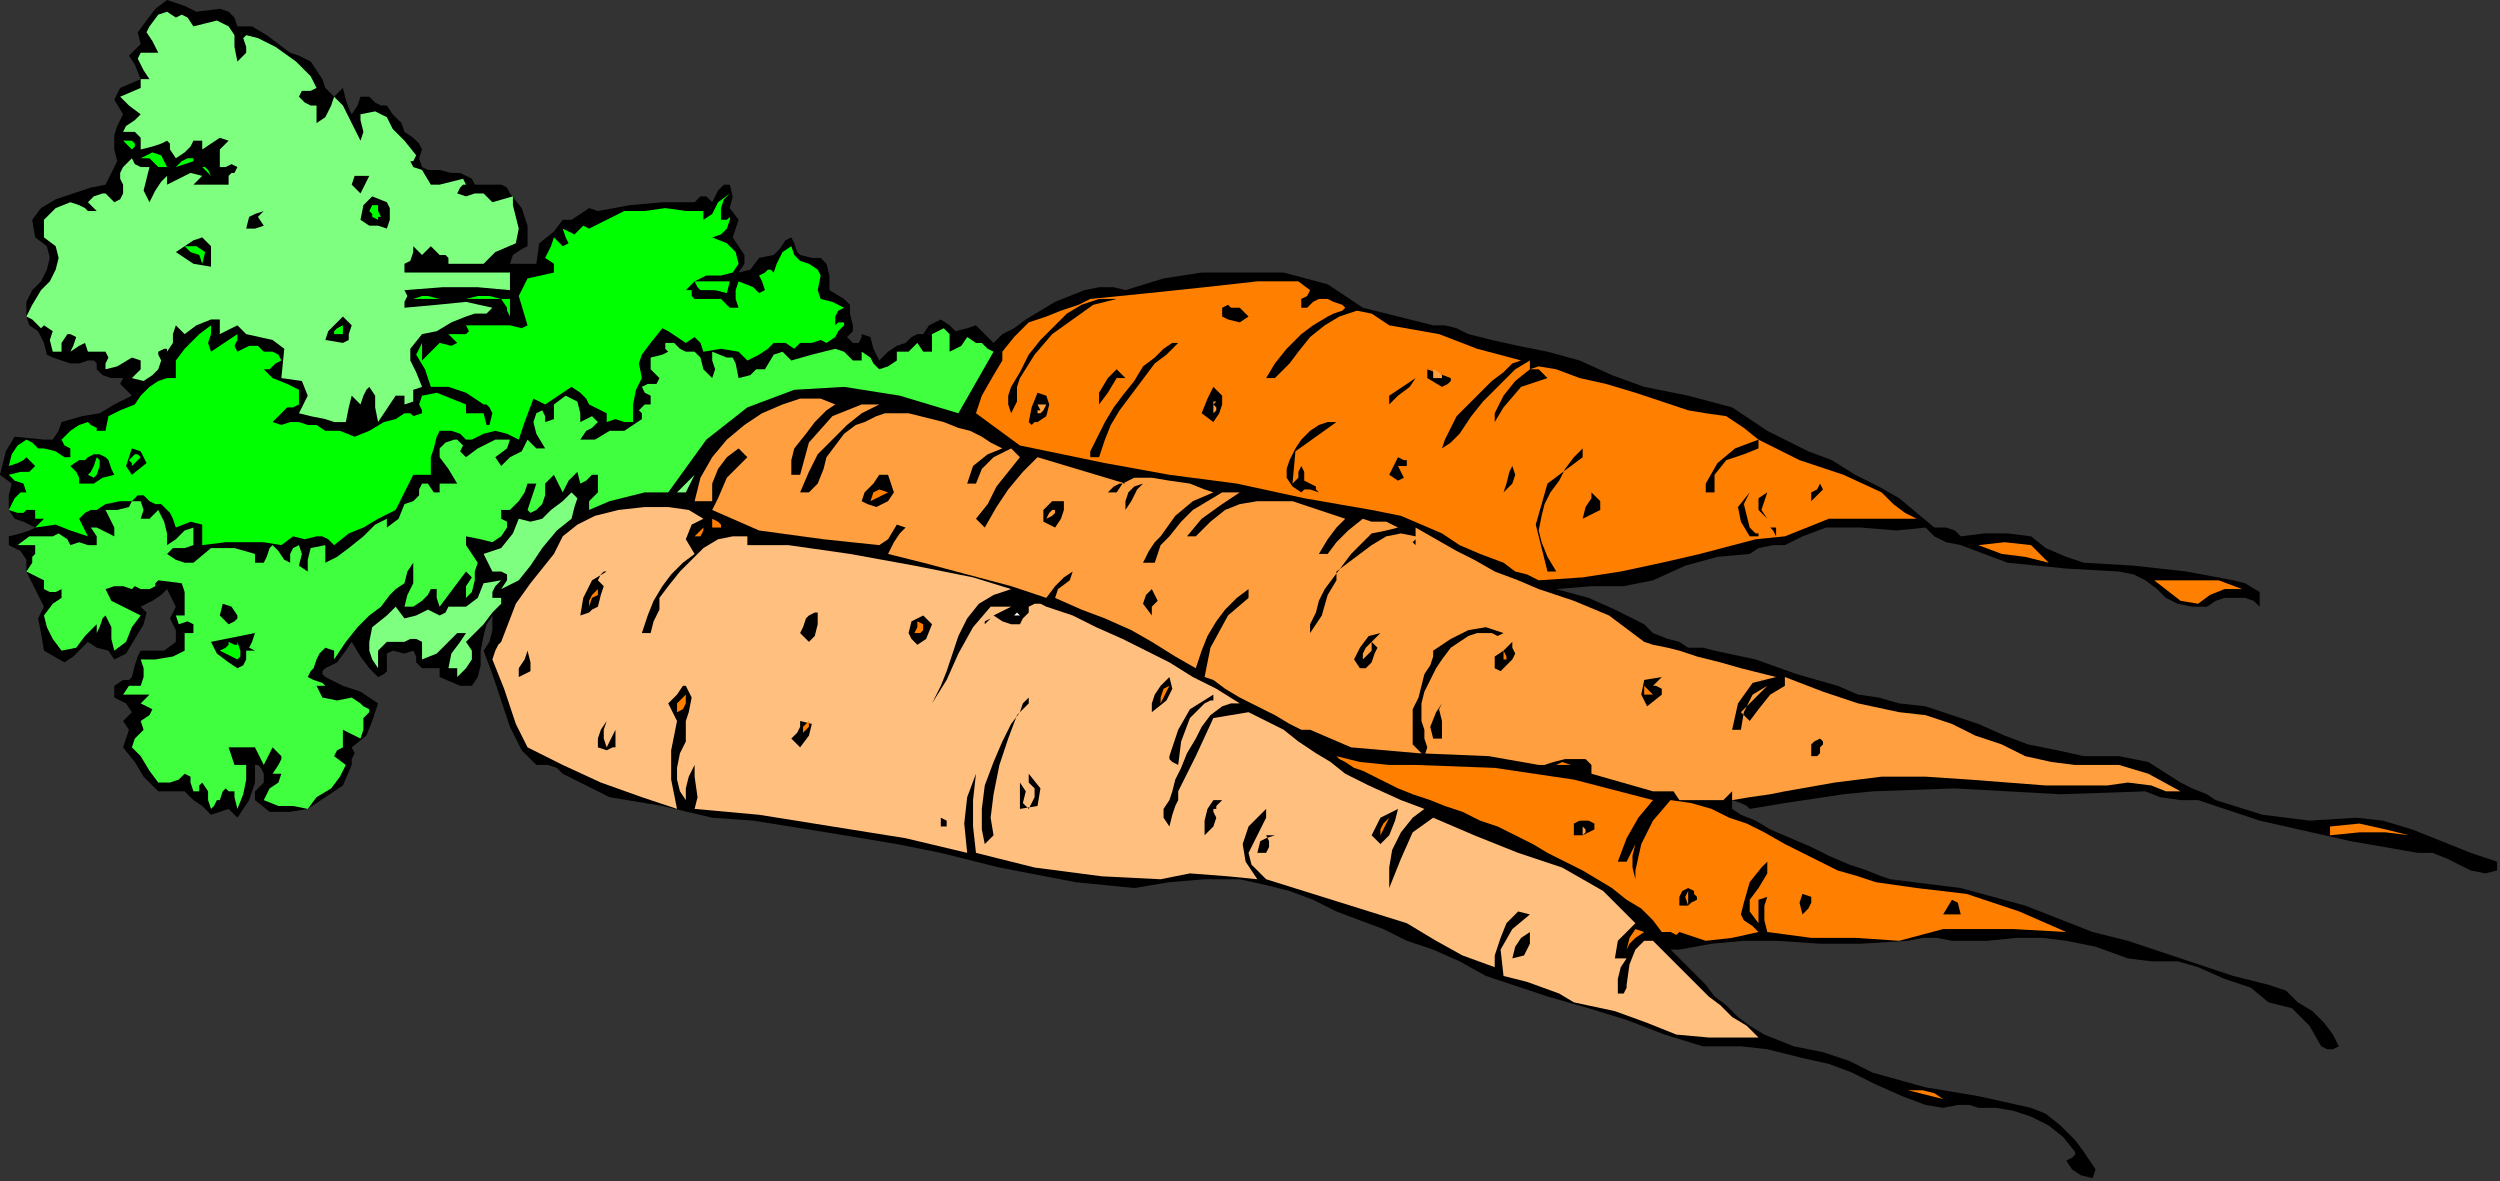 <?xml version="1.0" encoding="UTF-8" standalone="no"?>
<svg
   xmlns:dc="http://purl.org/dc/elements/1.1/"
   xmlns:cc="http://creativecommons.org/ns#"
   xmlns:rdf="http://www.w3.org/1999/02/22-rdf-syntax-ns#"
   xmlns:svg="http://www.w3.org/2000/svg"
   xmlns="http://www.w3.org/2000/svg"
   xmlns:sodipodi="http://sodipodi.sourceforge.net/DTD/sodipodi-0.dtd"
   xmlns:inkscape="http://www.inkscape.org/namespaces/inkscape"
   version="1.0"
   width="144.441mm"
   height="68.241mm"
   id="svg235"
   sodipodi:docname="RGSSG025.WMF">
  <rect width="100%" height="100%" fill="#333333" stroke="none"/>
  <sodipodi:namedview
     pagecolor="#ffffff"
     bordercolor="#666666"
     borderopacity="1"
     objecttolerance="10"
     gridtolerance="10"
     guidetolerance="10"
     inkscape:pageopacity="0"
     inkscape:pageshadow="2"
     inkscape:window-width="640"
     inkscape:window-height="480"
     id="namedview237" />
  <defs
     id="defs3">
    <pattern
       id="WMFhbasepattern"
       patternUnits="userSpaceOnUse"
       width="6"
       height="6"
       x="0"
       y="0" />
  </defs>
  <path
     style="fill:#000000;fill-rule:evenodd;fill-opacity:1;stroke:none;"
     d="  M 51.84,5.76   L 55.04,5.76   L 58.24,7.68   L 60.8,9.6   L 63.36,11.52   L 63.36,11.52   L 65.28,12.16   L 67.84,13.44   L 69.12,15.36   L 69.12,15.36   L 70.4,17.28   L 71.04,19.2   L 72.96,21.12   L 72.96,21.12   L 74.88,19.2   L 75.52,21.76   L 76.16,23.68   L 76.8,24.96   L 76.8,24.96   L 78.08,23.04   L 78.72,21.12   L 80.64,21.12   L 80.64,21.12   L 81.92,22.4   L 83.2,23.04   L 84.48,23.04   L 84.48,23.04   L 85.76,24.96   L 87.68,26.88   L 88.32,28.8   L 88.32,28.8   L 90.24,30.08   L 91.52,31.36   L 92.16,32.64   L 92.16,32.64   L 91.52,34.56   L 92.16,36.48   L 93.44,37.12   L 96,37.12   L 98.56,37.76   L 100.48,37.76   L 103.04,39.04   L 103.68,40.32   L 103.68,40.32   L 107.52,40.32   L 107.52,40.32   L 109.44,40.32   L 110.72,40.96   L 111.36,42.24   L 111.36,42.24   L 113.92,45.44   L 115.2,49.28   L 115.2,53.76   L 115.2,53.76   L 113.92,54.4   L 112,55.68   L 111.36,57.6   L 111.36,57.6   L 113.28,57.6   L 115.2,57.6   L 117.12,57.6   L 117.12,57.6   L 117.76,53.12   L 120.96,50.56   L 122.88,48   L 122.88,48   L 124.8,48   L 126.72,46.72   L 128.64,45.44   L 130.56,46.08   L 130.56,46.08   L 137.6,44.8   L 144.64,44.16   L 151.68,44.16   L 151.68,44.16   L 152.96,42.88   L 154.24,42.88   L 155.52,44.16   L 155.52,44.16   L 156.8,41.6   L 158.08,40.32   L 159.36,40.32   L 159.36,40.32   L 160,42.88   L 159.36,45.44   L 161.28,48   L 161.28,48   L 160.64,49.92   L 160,51.84   L 161.28,53.76   L 161.28,53.76   L 162.56,55.68   L 162.56,57.6   L 161.28,59.52   L 161.28,59.52   L 163.84,58.88   L 165.76,56.32   L 168.96,55.68   L 168.96,55.68   L 170.24,54.4   L 171.52,52.48   L 172.8,51.84   L 172.8,51.84   L 173.44,53.12   L 174.08,55.04   L 174.72,55.68   L 174.72,55.68   L 177.28,56.32   L 179.2,56.32   L 180.48,57.6   L 180.48,57.6   L 181.12,60.16   L 181.12,63.36   L 184.32,65.28   L 184.32,65.28   L 185.6,66.56   L 185.6,68.48   L 186.24,71.04   L 186.24,71.04   L 186.24,72.32   L 184.96,73.6   L 186.24,74.88   L 186.24,74.88   L 187.52,74.88   L 188.16,73.6   L 188.16,72.96   L 188.16,72.96   L 190.08,73.6   L 190.72,76.16   L 192,78.72   L 192,78.72   L 193.92,76.8   L 195.84,75.52   L 197.76,74.88   L 197.76,74.88   L 199.04,73.6   L 200.32,72.96   L 201.6,72.96   L 201.6,72.96   L 202.88,71.04   L 205.44,69.76   L 207.36,71.04   L 207.36,71.04   L 208.64,72.32   L 211.2,71.68   L 213.12,71.04   L 213.12,71.04   L 214.4,72.32   L 215.68,73.6   L 216.96,74.88   L 216.96,74.88   L 218.88,72.96   L 221.44,71.68   L 224,69.76   L 227.2,67.84   L 230.4,65.92   L 233.6,64.64   L 236.8,63.36   L 240,62.72   L 243.2,62.72   L 245.76,63.36   L 245.76,63.36   L 254.08,60.8   L 262.4,59.52   L 270.72,59.52   L 270.72,59.52   L 280.32,59.52   L 289.92,62.08   L 297.6,67.2   L 297.6,67.2   L 302.72,68.48   L 307.84,69.76   L 312.96,71.04   L 312.96,71.04   L 315.52,71.04   L 318.08,71.68   L 320.64,72.96   L 320.64,72.96   L 325.76,74.24   L 331.52,75.52   L 337.92,76.8   L 337.92,76.8   L 344.96,78.72   L 352,81.92   L 359.04,84.48   L 359.04,84.48   L 368.64,86.4   L 378.24,88.96   L 385.92,94.08   L 385.92,94.08   L 387.2,94.72   L 388.48,95.36   L 389.76,96   L 389.76,96   L 394.88,98.56   L 400,100.48   L 405.12,103.68   L 405.12,103.68   L 410.24,106.24   L 414.72,108.8   L 418.56,112   L 422.4,115.2   L 422.4,115.2   L 424.96,115.2   L 426.88,115.84   L 428.16,117.12   L 428.16,117.12   L 433.28,116.48   L 438.4,116.48   L 443.52,117.12   L 443.52,117.12   L 446.72,119.68   L 451.2,121.6   L 455.04,122.88   L 455.04,122.88   L 465.92,123.52   L 477.44,124.8   L 487.68,126.72   L 487.68,126.72   L 490.24,127.36   L 493.44,129.28   L 493.44,132.48   L 493.44,132.48   L 492.16,131.2   L 490.24,130.56   L 487.68,130.56   L 487.68,130.56   L 485.76,130.56   L 483.84,131.2   L 481.92,132.48   L 481.92,132.48   L 478.72,132.48   L 475.52,131.84   L 472.96,130.56   L 471.04,128.64   L 468.48,126.72   L 465.92,125.44   L 462.72,124.8   L 462.72,124.8   L 451.2,124.16   L 438.4,122.88   L 428.16,119.04   L 428.16,119.04   L 424.96,118.4   L 422.4,117.12   L 420.48,115.2   L 420.48,115.2   L 414.08,115.84   L 406.4,115.2   L 398.72,115.2   L 393.6,117.12   L 393.6,117.12   L 392.32,117.76   L 391.04,118.4   L 389.76,119.04   L 389.76,119.04   L 387.2,119.04   L 384,119.68   L 382.08,120.96   L 382.08,120.96   L 375.04,121.6   L 368,123.52   L 360.96,126.72   L 360.96,126.72   L 354.56,128   L 347.52,128   L 339.84,128.64   L 339.84,128.64   L 346.88,130.56   L 352.64,133.12   L 359.04,136.32   L 359.04,136.32   L 360.96,138.24   L 364.16,139.52   L 366.72,140.16   L 366.72,140.16   L 368.64,141.44   L 371.84,141.44   L 374.4,142.08   L 374.4,142.08   L 383.36,144   L 392.32,147.2   L 401.28,149.76   L 401.28,149.76   L 405.76,151.68   L 410.24,152.32   L 414.72,153.6   L 414.72,153.6   L 420.48,154.24   L 426.24,156.16   L 432,158.08   L 437.76,160.64   L 442.88,162.56   L 449.28,163.84   L 455.04,165.12   L 455.04,165.12   L 462.72,165.12   L 469.12,166.4   L 476.16,170.88   L 476.16,170.88   L 478.72,172.16   L 481.92,173.44   L 483.84,174.72   L 483.84,174.72   L 494.08,177.92   L 504.32,179.2   L 514.56,178.56   L 514.56,178.56   L 520.32,179.2   L 526.72,181.12   L 533.12,183.68   L 539.52,186.24   L 545.28,188.16   L 545.28,188.16   L 545.28,190.08   L 542.72,190.72   L 539.52,190.08   L 536.96,188.8   L 534.4,187.52   L 531.2,186.24   L 528,186.24   L 528,186.24   L 513.28,183.68   L 493.44,179.2   L 480,174.72   L 480,174.72   L 476.16,174.72   L 471.68,174.08   L 468.48,172.8   L 468.48,172.8   L 449.92,173.44   L 426.88,172.16   L 408.96,172.8   L 408.96,172.8   L 402.56,173.44   L 389.76,175.36   L 382.08,176.64   L 382.08,176.64   L 381.44,176   L 380.16,175.36   L 378.24,174.72   L 378.24,174.72   L 378.24,176.64   L 380.16,177.92   L 383.36,179.2   L 386.56,181.12   L 391.04,183.04   L 395.52,184.96   L 399.36,186.88   L 403.84,188.8   L 407.68,190.08   L 410.88,191.36   L 412.8,192   L 412.8,192   L 428.16,193.92   L 442.24,197.76   L 456.96,203.52   L 456.96,203.52   L 464.64,205.44   L 472.32,208   L 480,210.56   L 487.68,213.12   L 495.36,215.04   L 495.36,215.04   L 499.2,216.32   L 501.76,218.88   L 504.96,220.8   L 504.96,220.8   L 507.52,223.36   L 509.44,225.92   L 510.72,228.48   L 510.72,228.48   L 509.44,229.12   L 508.16,229.12   L 506.88,228.48   L 506.88,228.48   L 504.32,224   L 500.48,220.16   L 495.36,218.88   L 495.36,218.88   L 491.52,215.68   L 485.76,213.76   L 480,211.2   L 480,211.2   L 475.52,209.92   L 469.76,209.92   L 464.64,209.28   L 464.64,209.28   L 457.6,206.72   L 451.2,205.44   L 446.08,204.8   L 440.32,204.8   L 433.92,205.44   L 426.24,205.44   L 426.24,205.44   L 423.04,204.8   L 419.84,204.8   L 416.64,205.44   L 416.64,205.44   L 406.4,206.08   L 397.44,206.08   L 387.84,205.44   L 387.84,205.44   L 380.8,205.44   L 373.76,206.08   L 366.72,207.36   L 366.72,207.36   L 364.8,207.36   L 367.36,209.92   L 369.92,212.48   L 372.48,215.04   L 374.4,217.6   L 376.96,219.52   L 379.52,222.08   L 382.08,224   L 385.28,225.92   L 388.48,227.2   L 391.68,228.48   L 391.68,228.48   L 398.08,229.76   L 403.84,231.68   L 408.96,234.24   L 408.96,234.24   L 420.48,237.44   L 432,239.36   L 443.52,241.92   L 443.52,241.92   L 446.72,243.2   L 449.92,245.76   L 453.12,248.96   L 455.04,251.52   L 455.04,251.52   L 456.32,253.44   L 457.6,255.36   L 456.96,257.28   L 456.96,257.28   L 454.4,256.64   L 452.48,255.36   L 451.2,253.44   L 451.2,253.44   L 452.48,252.8   L 453.12,252.16   L 453.12,251.52   L 453.12,251.52   L 450.56,248.32   L 447.36,245.76   L 443.52,243.84   L 439.68,242.56   L 435.84,241.92   L 432,241.92   L 432,241.92   L 430.08,241.28   L 427.52,241.28   L 424.32,241.92   L 424.32,241.92   L 420.48,241.28   L 415.36,239.36   L 409.6,236.8   L 404.48,234.24   L 399.36,232.32   L 399.36,232.32   L 393.6,231.04   L 385.92,229.12   L 380.16,228.48   L 380.16,228.48   L 371.84,228.48   L 363.52,225.92   L 355.2,222.72   L 355.2,222.72   L 346.88,220.16   L 337.92,217.6   L 330.24,215.04   L 330.24,215.04   L 324.48,213.12   L 318.72,209.92   L 312.96,207.36   L 307.2,205.44   L 307.2,205.44   L 302.08,202.88   L 296.96,200.96   L 291.84,199.04   L 286.72,196.48   L 281.6,194.56   L 276.48,193.28   L 270.72,192   L 270.72,192   L 263.04,192   L 255.36,192.64   L 247.68,193.92   L 247.68,193.92   L 234.88,192.64   L 218.24,189.44   L 205.44,186.24   L 205.44,186.24   L 195.84,184.32   L 180.48,181.76   L 164.48,179.2   L 155.52,178.56   L 155.52,178.56   L 155.52,178.56   L 144.64,176   L 133.12,174.08   L 122.88,168.96   L 122.88,168.96   L 121.6,167.68   L 119.68,167.04   L 117.12,167.04   L 117.12,167.04   L 113.92,163.84   L 111.36,158.72   L 109.44,152.96   L 107.52,147.2   L 105.6,142.08   L 105.6,142.08   L 106.88,140.16   L 107.52,137.6   L 107.52,134.4   L 107.52,134.4   L 106.24,136.32   L 105.6,138.88   L 104.96,142.08   L 104.96,145.28   L 104.32,147.84   L 103.04,149.76   L 100.48,149.76   L 96,147.84   L 96,147.84   L 96,145.92   L 94.72,145.92   L 93.44,145.92   L 92.16,145.92   L 92.16,145.92   L 90.88,144.64   L 90.88,143.36   L 90.24,142.08   L 90.24,142.08   L 88.32,142.72   L 85.76,142.08   L 84.48,142.72   L 84.48,145.92   L 84.48,145.92   L 84.48,146.56   L 83.84,147.2   L 82.56,147.84   L 82.56,147.84   L 80.64,145.92   L 78.72,143.36   L 76.8,140.16   L 76.8,140.16   L 75.52,142.08   L 73.6,144.64   L 71.04,145.92   L 71.04,145.92   L 70.4,146.56   L 70.4,147.2   L 71.04,147.84   L 71.04,147.84   L 74.88,149.76   L 78.72,151.04   L 82.56,153.6   L 82.56,153.6   L 81.28,157.44   L 80,160.64   L 76.8,163.2   L 76.8,163.2   L 77.44,164.48   L 76.8,165.76   L 76.8,167.04   L 76.8,167.04   L 74.88,171.52   L 71.04,174.08   L 67.2,176.64   L 67.2,176.64   L 63.36,177.28   L 58.88,177.28   L 55.68,174.72   L 55.68,174.72   L 55.68,172.8   L 57.6,170.88   L 57.6,168.96   L 57.6,168.96   L 56.96,167.68   L 56.32,167.04   L 55.68,167.04   L 55.68,167.04   L 55.68,170.88   L 54.4,174.72   L 51.84,178.56   L 51.84,178.56   L 51.2,177.92   L 50.56,177.28   L 49.92,176.64   L 49.92,176.64   L 46.08,177.92   L 44.16,176   L 42.24,174.72   L 42.24,174.72   L 40.32,172.8   L 37.12,172.8   L 34.56,172.8   L 34.56,172.8   L 31.36,169.6   L 29.44,166.4   L 26.88,163.2   L 26.88,163.2   L 27.52,161.28   L 28.16,159.36   L 26.88,157.44   L 26.88,157.44   L 28.8,155.52   L 27.52,153.6   L 24.96,152.32   L 24.96,149.76   L 24.96,149.76   L 26.88,148.48   L 28.16,148.48   L 28.8,147.84   L 28.8,147.84   L 29.44,145.28   L 30.08,143.36   L 30.72,142.08   L 30.72,142.08   L 33.28,142.08   L 35.84,142.08   L 38.4,140.16   L 38.4,140.16   L 38.4,137.6   L 37.12,135.04   L 38.4,132.48   L 38.4,132.48   L 37.76,131.2   L 37.12,129.92   L 36.48,128.64   L 36.48,128.64   L 35.2,129.92   L 33.28,131.2   L 30.72,132.48   L 30.72,132.48   L 32,133.76   L 31.36,136.32   L 29.44,139.52   L 27.52,142.72   L 24.96,144   L 24.96,144   L 23.68,142.08   L 21.12,141.44   L 19.2,140.16   L 19.2,140.16   L 16,143.36   L 14.08,144.64   L 9.6,142.08   L 9.6,142.08   L 8.96,138.24   L 8.32,135.04   L 9.6,132.48   L 9.6,132.48   L 8.32,129.92   L 7.04,127.36   L 5.76,124.8   L 5.76,124.8   L 5.76,122.24   L 4.48,120.32   L 1.92,119.04   L 1.92,119.04   L 1.92,117.12   L 4.48,116.48   L 6.4,115.84   L 7.68,115.2   L 7.68,115.2   L 5.12,113.92   L 3.2,113.28   L 1.92,111.36   L 1.92,111.36   L 1.92,108.16   L 2.56,105.6   L 0,103.68   L 0,103.68   L 1.28,98.56   L 3.2,95.36   L 9.6,96   L 9.6,96   L 9.6,96   L 11.52,96   L 12.8,94.08   L 13.44,92.16   L 13.44,92.16   L 17.92,90.88   L 21.76,90.24   L 24.96,88.32   L 24.96,88.32   L 26.24,87.68   L 27.52,87.04   L 28.8,86.4   L 28.8,86.4   L 27.52,85.12   L 26.24,83.84   L 26.88,82.56   L 26.88,82.56   L 24.32,82.56   L 22.4,81.92   L 21.12,80.64   L 21.12,80.64   L 21.12,79.36   L 20.48,78.72   L 19.2,78.72   L 19.2,78.72   L 17.28,79.36   L 15.36,79.36   L 13.44,78.72   L 13.44,78.72   L 11.52,78.08   L 10.24,77.44   L 9.6,74.88   L 9.6,74.88   L 8.32,72.32   L 6.4,71.04   L 5.76,69.12   L 5.76,69.12   L 5.76,65.92   L 7.04,63.36   L 8.96,61.44   L 10.24,58.88   L 10.88,56.32   L 10.24,53.76   L 7.68,51.84   L 7.68,51.84   L 7.04,48   L 8.96,45.44   L 12.16,43.52   L 16,42.24   L 19.84,40.96   L 23.04,40.32   L 23.04,40.32   L 24.32,37.76   L 25.6,35.2   L 24.96,32.64   L 24.96,32.64   L 24.96,29.44   L 25.6,27.52   L 26.88,24.96   L 26.88,24.96   L 24.96,21.76   L 26.24,19.2   L 30.72,17.28   L 30.72,17.28   L 29.44,14.08   L 28.16,12.16   L 30.72,9.6   L 30.72,9.6   L 30.08,7.04   L 32,4.48   L 33.92,1.92   L 36.48,0   L 36.48,0   L 40.32,1.28   L 42.88,2.56   L 48,1.92   L 48,1.92   L 49.92,2.56   L 51.2,3.84   L 51.84,5.76  z "
     id="path5" />
  <path
     style="fill:#7fff7f;fill-rule:evenodd;fill-opacity:1;stroke:none;"
     d="  M 38.4,3.84   L 39.68,3.2   L 40.96,3.84   L 42.24,5.76   L 42.24,5.76   L 44.8,5.12   L 47.36,4.48   L 49.92,5.76   L 49.92,5.76   L 51.2,7.68   L 51.2,10.24   L 51.84,13.44   L 51.84,13.44   L 53.76,11.52   L 53.76,10.24   L 53.12,8.32   L 53.76,7.68   L 53.76,7.68   L 56.32,8.32   L 60.16,10.24   L 64.64,13.44   L 67.84,16.64   L 69.12,19.2   L 69.12,19.2   L 67.84,19.84   L 65.92,19.84   L 65.28,21.12   L 65.28,21.12   L 66.56,22.4   L 67.84,23.04   L 69.12,23.04   L 69.12,23.04   L 69.12,24.32   L 69.12,26.24   L 69.12,26.88   L 69.12,26.88   L 71.04,25.6   L 72.32,23.04   L 72.96,21.12   L 72.96,21.12   L 74.88,23.04   L 76.8,26.88   L 78.72,30.72   L 78.72,30.72   L 79.36,28.8   L 78.72,26.24   L 78.72,24.96   L 78.72,24.96   L 81.92,24.32   L 84.48,25.6   L 85.76,28.16   L 87.68,30.08   L 88.32,30.72   L 88.32,30.72   L 90.88,33.92   L 90.24,35.2   L 89.6,35.2   L 90.24,36.48   L 90.24,36.48   L 92.16,37.12   L 94.08,40.32   L 96,40.32   L 96,40.32   L 98.56,39.68   L 101.12,39.04   L 101.76,40.32   L 101.76,40.32   L 101.12,40.32   L 100.48,40.96   L 99.84,42.24   L 99.84,42.24   L 101.76,42.88   L 103.68,42.24   L 105.6,42.24   L 105.6,42.24   L 105.6,42.24   L 106.24,42.88   L 106.88,43.52   L 107.52,44.16   L 107.52,44.16   L 112,42.88   L 112,44.8   L 113.28,49.92   L 113.28,49.92   L 112.64,53.12   L 108.16,55.04   L 105.6,57.6   L 105.6,57.6   L 97.92,57.6   L 97.92,56.32   L 97.28,55.68   L 96,55.68   L 96,55.68   L 96,55.68   L 94.08,53.76   L 92.16,55.68   L 90.24,53.76   L 90.24,55.04   L 89.6,56.96   L 88.32,57.6   L 88.32,57.6   L 88.32,59.52   L 94.08,59.52   L 104.32,59.52   L 111.36,59.52   L 111.36,59.52   L 111.36,63.36   L 104.32,62.72   L 96.64,62.72   L 88.32,63.36   L 88.32,63.36   L 88.32,63.36   L 88.96,64.64   L 88.32,65.92   L 88.32,67.2   L 88.32,67.2   L 95.36,66.56   L 101.76,65.92   L 107.52,67.2   L 107.52,67.2   L 106.24,68.48   L 103.68,68.48   L 101.76,69.12   L 101.76,69.12   L 98.56,70.4   L 95.36,72.32   L 92.16,72.96   L 92.16,72.96   L 89.6,76.16   L 89.6,78.72   L 90.88,81.28   L 92.16,84.48   L 92.16,84.48   L 90.24,85.12   L 90.24,87.68   L 88.32,88.32   L 88.32,88.32   L 88.32,86.4   L 86.4,86.4   L 82.56,92.16   L 81.92,88.96   L 81.92,86.4   L 80.64,84.48   L 80.64,84.48   L 80,85.12   L 79.36,86.4   L 78.72,88.32   L 78.72,88.32   L 76.8,86.4   L 76.16,88.96   L 75.52,92.16   L 72.96,92.16   L 72.96,92.16   L 71.04,91.52   L 67.84,90.88   L 65.28,90.24   L 65.28,90.24   L 67.2,86.4   L 65.92,83.2   L 61.44,82.56   L 61.44,82.56   L 62.08,76.16   L 59.52,74.24   L 53.76,72.96   L 53.76,72.96   L 53.76,72.96   L 53.76,72.96   L 51.84,71.04   L 50.56,71.68   L 49.28,72.32   L 48,72.96   L 48,72.96   L 48,69.76   L 46.08,69.76   L 42.88,71.04   L 40.32,72.96   L 40.32,72.96   L 38.4,71.04   L 37.76,72.96   L 37.76,74.88   L 36.48,76.8   L 36.48,76.8   L 36.48,76.16   L 35.84,76.16   L 34.56,76.8   L 34.56,76.8   L 34.56,77.44   L 35.2,78.72   L 34.56,80.64   L 34.56,80.64   L 33.28,81.92   L 31.36,83.2   L 28.8,82.56   L 28.8,82.56   L 29.44,81.92   L 30.72,80.64   L 30.72,78.72   L 30.72,78.72   L 28.8,78.08   L 25.6,80   L 23.04,80.64   L 23.04,80.64   L 23.04,79.36   L 23.68,78.08   L 23.04,76.8   L 23.04,76.8   L 22.4,76.8   L 20.48,76.8   L 19.2,76.8   L 19.2,76.8   L 18.56,74.88   L 17.28,75.52   L 15.36,76.8   L 15.36,76.8   L 16,75.52   L 16.64,73.6   L 15.36,72.96   L 15.36,72.96   L 14.72,72.96   L 13.44,74.88   L 13.44,76.8   L 13.44,76.8   L 11.52,76.8   L 10.88,74.24   L 11.52,72.32   L 9.6,71.04   L 9.6,71.04   L 8.96,71.68   L 7.04,69.76   L 5.76,69.12   L 5.76,69.12   L 7.04,66.56   L 8.96,63.36   L 10.88,61.44   L 12.16,58.88   L 12.8,56.32   L 12.16,53.76   L 9.6,51.84   L 9.6,51.84   L 9.6,48   L 12.16,45.44   L 15.36,44.16   L 15.36,44.16   L 17.28,44.8   L 18.56,45.44   L 19.2,46.08   L 19.2,46.08   L 21.12,46.08   L 19.2,44.16   L 20.48,42.88   L 22.4,42.24   L 23.04,42.24   L 23.04,42.24   L 24.96,44.16   L 26.24,43.52   L 26.88,42.24   L 26.88,40.32   L 26.88,40.32   L 26.24,39.04   L 26.24,37.76   L 26.88,36.48   L 26.88,36.48   L 28.8,34.56   L 29.44,35.84   L 30.72,36.48   L 32.64,36.48   L 32.64,36.48   L 32,39.04   L 31.36,41.6   L 32.64,44.16   L 32.64,44.16   L 33.92,41.6   L 35.2,39.68   L 36.48,38.4   L 36.48,38.4   L 36.48,40.32   L 39.04,39.04   L 41.6,37.76   L 44.16,38.4   L 44.16,38.4   L 42.24,40.32   L 44.16,40.32   L 45.44,40.32   L 46.08,40.32   L 46.08,40.32   L 47.36,40.32   L 48.64,40.32   L 49.92,40.32   L 49.92,40.32   L 49.92,40.32   L 49.92,38.4   L 50.56,37.76   L 51.2,37.76   L 51.84,36.48   L 51.84,36.48   L 50.56,35.84   L 49.28,36.48   L 48,36.48   L 48,36.48   L 48,32.64   L 49.92,30.72   L 48,30.08   L 46.08,31.36   L 44.16,32.64   L 44.16,32.64   L 44.16,32   L 44.16,30.72   L 42.24,30.72   L 42.24,30.72   L 41.6,32   L 40.32,33.28   L 38.4,34.56   L 38.4,34.56   L 37.12,32.64   L 37.12,31.36   L 36.48,30.72   L 36.48,30.72   L 35.2,31.36   L 33.28,32   L 30.72,32.64   L 30.72,32.64   L 30.72,30.08   L 29.44,28.8   L 26.88,28.8   L 26.88,28.8   L 27.52,27.52   L 29.44,26.24   L 30.72,24.96   L 30.72,24.96   L 28.16,23.04   L 26.24,21.12   L 30.72,19.2   L 30.72,19.2   L 30.72,17.28   L 32.64,17.28   L 31.36,15.36   L 30.08,12.8   L 30.72,11.52   L 30.72,11.52   L 34.56,11.52   L 33.28,8.96   L 32,7.04   L 32.64,5.76   L 32.64,5.76   L 34.56,3.2   L 36.48,2.56   L 38.4,3.84  z "
     id="path7" />
  <path
     style="fill:#00ff00;fill-rule:evenodd;fill-opacity:1;stroke:none;"
     d="  M 28.8,30.72   L 29.44,31.36   L 29.44,32   L 28.8,32.64   L 28.8,32.64   L 26.88,30.72   L 28.16,30.72   L 28.8,30.72   L 28.8,30.72  z "
     id="path9" />
  <path
     style="fill:#00ff00;fill-rule:evenodd;fill-opacity:1;stroke:none;"
     d="  M 36.48,36.48   L 34.56,36.48   L 32.64,34.56   L 30.72,34.56   L 33.28,33.28   L 35.2,33.92   L 36.48,36.48  z "
     id="path11" />
  <path
     style="fill:#00ff00;fill-rule:evenodd;fill-opacity:1;stroke:none;"
     d="  M 38.4,36.48   L 39.68,35.2   L 40.96,34.56   L 42.24,34.56   L 42.24,34.56   L 42.24,35.2   L 40.32,35.84   L 38.4,36.48  z "
     id="path13" />
  <path
     style="fill:#00ff00;fill-rule:evenodd;fill-opacity:1;stroke:none;"
     d="  M 46.08,38.4   L 45.44,37.12   L 44.8,36.48   L 44.16,36.48   L 44.16,36.48   L 46.08,38.4  z "
     id="path15" />
  <path
     style="fill:#000000;fill-rule:evenodd;fill-opacity:1;stroke:none;"
     d="  M 78.72,42.24   L 78.08,41.6   L 77.44,40.96   L 76.8,40.32   L 76.8,40.32   L 77.44,38.4   L 79.36,38.4   L 80.64,38.4   L 80.64,38.4   L 78.72,42.24  z "
     id="path17" />
  <path
     style="fill:#00ff00;fill-rule:evenodd;fill-opacity:1;stroke:none;"
     d="  M 159.36,42.24   L 158.08,43.52   L 157.44,45.44   L 157.44,48   L 157.44,48   L 158.72,48   L 159.36,47.36   L 159.36,48   L 159.36,48   L 158.72,49.92   L 157.44,51.2   L 155.52,51.84   L 155.52,51.84   L 158.72,53.12   L 160.64,55.04   L 161.28,57.6   L 161.28,57.6   L 160,59.52   L 157.44,60.16   L 154.24,60.16   L 151.68,61.44   L 149.76,63.36   L 149.76,63.36   L 151.04,63.36   L 151.04,64.64   L 151.68,65.28   L 151.68,65.28   L 154.24,65.28   L 157.44,65.28   L 159.36,67.2   L 159.36,67.2   L 161.28,67.2   L 160.64,65.28   L 160.64,63.36   L 161.28,61.44   L 161.28,61.44   L 164.48,62.72   L 165.76,64   L 167.04,63.36   L 167.04,63.36   L 166.4,61.44   L 165.76,60.16   L 167.04,59.52   L 167.04,59.52   L 167.68,58.88   L 168.32,58.88   L 168.96,59.52   L 168.96,59.52   L 169.6,57.6   L 170.88,55.04   L 172.8,53.76   L 172.8,53.76   L 173.44,55.68   L 174.72,56.96   L 176.64,57.6   L 178.56,58.88   L 179.2,60.16   L 178.56,63.36   L 178.56,63.36   L 179.2,65.28   L 181.76,65.92   L 184.32,67.2   L 184.32,67.2   L 183.04,67.84   L 182.4,69.12   L 182.4,71.04   L 182.4,71.04   L 183.04,70.4   L 184.32,70.4   L 184.32,71.04   L 184.32,71.04   L 183.04,72.32   L 182.4,73.6   L 180.48,74.88   L 180.48,74.88   L 179.2,74.24   L 177.28,74.88   L 174.72,74.88   L 174.72,74.88   L 173.44,76.16   L 171.52,74.88   L 168.96,74.88   L 168.96,74.88   L 167.68,76.16   L 165.76,77.44   L 163.2,78.72   L 163.2,78.72   L 161.28,76.8   L 157.44,76.16   L 153.6,76.8   L 153.6,76.8   L 152.96,74.88   L 151.68,73.6   L 149.76,74.88   L 149.76,74.88   L 145.92,72.32   L 144.64,71.68   L 142.08,74.88   L 142.08,74.88   L 140.16,77.44   L 139.52,79.36   L 140.16,82.56   L 140.16,82.56   L 138.88,85.12   L 138.24,88.32   L 138.24,92.16   L 138.24,92.16   L 136.32,92.16   L 134.4,91.52   L 132.48,92.16   L 132.48,92.16   L 132.48,90.24   L 131.2,89.6   L 129.92,88.96   L 128.64,88.32   L 128.64,88.32   L 128,87.04   L 126.72,85.76   L 124.8,84.48   L 124.8,84.48   L 122.88,85.76   L 120.96,87.04   L 119.04,88.32   L 119.04,88.32   L 116.48,87.04   L 114.56,92.16   L 113.28,96   L 113.28,96   L 110.72,94.72   L 108.16,94.08   L 105.6,94.72   L 104.32,95.36   L 103.04,96   L 101.76,96   L 101.76,96   L 100.48,94.72   L 98.56,94.08   L 96,94.08   L 96,94.08   L 95.36,95.36   L 94.72,97.92   L 94.08,99.84   L 94.08,99.84   L 94.08,101.12   L 94.08,102.4   L 94.08,103.68   L 94.08,103.68   L 90.24,103.68   L 88.32,107.52   L 86.4,111.36   L 82.56,113.28   L 82.56,113.28   L 79.36,115.2   L 76.16,116.48   L 72.96,119.04   L 72.96,119.04   L 71.68,117.76   L 70.4,117.12   L 69.12,117.12   L 69.12,117.12   L 66.56,117.76   L 64,117.12   L 61.44,119.04   L 61.44,119.04   L 57.6,118.4   L 49.28,118.4   L 44.16,119.04   L 44.16,119.04   L 44.16,114.56   L 41.6,113.92   L 38.4,115.2   L 38.4,115.2   L 37.76,113.28   L 37.12,112   L 36.48,111.36   L 36.48,111.36   L 35.2,110.08   L 33.92,110.08   L 32.64,109.44   L 32.64,109.44   L 31.36,108.16   L 30.08,108.16   L 28.8,109.44   L 28.8,109.44   L 26.24,109.44   L 23.04,110.08   L 21.12,111.36   L 21.12,111.36   L 19.84,111.36   L 18.56,112   L 17.28,113.28   L 17.28,113.28   L 19.2,117.12   L 15.36,115.84   L 12.16,114.56   L 7.68,115.2   L 7.68,115.2   L 9.6,113.28   L 7.68,113.28   L 7.68,113.28   L 7.68,111.36   L 7.04,111.36   L 6.4,111.36   L 5.76,111.36   L 5.76,111.36   L 5.12,112   L 3.84,112   L 1.92,111.36   L 1.92,111.36   L 3.2,108.8   L 4.48,107.52   L 5.76,107.52   L 5.76,107.52   L 5.76,107.52   L 5.12,105.6   L 3.2,104.96   L 1.92,103.68   L 1.92,103.68   L 4.48,103.04   L 6.4,103.04   L 7.68,101.76   L 7.68,101.76   L 5.76,99.84   L 5.12,100.48   L 3.84,101.12   L 1.92,101.76   L 1.92,101.76   L 2.56,99.2   L 3.84,97.28   L 5.76,96   L 5.76,96   L 7.04,96.64   L 8.32,97.92   L 9.6,97.92   L 9.6,97.92   L 9.6,97.92   L 12.16,98.56   L 14.08,99.84   L 15.36,99.84   L 15.36,99.84   L 15.36,97.92   L 14.08,97.28   L 13.44,96   L 13.44,96   L 15.36,94.08   L 17.28,92.8   L 19.2,92.16   L 19.2,92.16   L 19.84,92.8   L 21.12,93.44   L 21.12,94.08   L 21.12,94.08   L 23.04,94.08   L 23.68,90.88   L 26.24,89.6   L 29.44,88.32   L 30.72,86.4   L 30.72,86.4   L 32.64,84.48   L 34.56,83.2   L 36.48,82.56   L 36.48,82.56   L 38.4,82.56   L 38.4,80.64   L 38.4,78.72   L 38.4,78.72   L 40.32,76.16   L 43.52,72.96   L 46.08,71.04   L 46.08,71.04   L 46.08,72.96   L 45.44,74.88   L 46.08,76.8   L 46.08,76.8   L 48,75.52   L 49.92,74.24   L 51.84,72.96   L 51.84,72.96   L 51.84,74.24   L 51.2,75.52   L 51.84,76.8   L 51.84,76.8   L 54.4,75.52   L 56.32,75.52   L 57.6,76.8   L 57.6,76.8   L 59.52,76.8   L 60.8,77.44   L 61.44,78.72   L 61.44,78.72   L 60.16,79.36   L 58.88,80.64   L 57.6,80.64   L 57.6,80.64   L 59.52,82.56   L 62.72,83.84   L 65.28,85.12   L 65.28,88.32   L 65.28,88.32   L 64,88.96   L 62.72,88.96   L 61.44,90.24   L 61.44,90.24   L 59.52,92.16   L 61.44,92.8   L 63.36,92.16   L 65.28,92.16   L 65.28,92.16   L 67.2,92.8   L 69.12,92.8   L 71.04,94.08   L 71.04,94.08   L 74.24,94.08   L 77.44,95.36   L 80.64,94.08   L 80.64,94.08   L 80,93.44   L 79.36,92.8   L 78.72,92.16   L 78.72,92.16   L 80.64,94.08   L 83.84,92.16   L 86.4,91.52   L 88.32,90.24   L 88.32,90.24   L 89.6,90.24   L 90.24,90.88   L 92.16,90.24   L 92.16,90.24   L 92.16,89.6   L 91.52,88.32   L 92.16,86.4   L 92.16,86.4   L 95.36,85.76   L 98.56,87.04   L 101.76,88.32   L 101.76,88.32   L 101.76,88.96   L 101.76,89.6   L 101.76,90.24   L 101.76,90.24   L 103.04,90.24   L 104.32,90.24   L 105.6,90.24   L 105.6,90.24   L 106.24,92.8   L 106.88,92.8   L 107.52,90.24   L 107.52,90.24   L 106.88,88.96   L 106.24,88.32   L 105.6,88.32   L 105.6,88.32   L 101.76,85.76   L 97.92,84.48   L 94.08,84.48   L 94.08,84.48   L 92.8,80.64   L 90.88,77.44   L 92.16,74.88   L 92.16,74.88   L 92.16,76.16   L 92.16,77.44   L 92.16,78.72   L 92.16,78.72   L 94.08,76.8   L 96,74.88   L 98.56,75.52   L 99.84,74.88   L 99.84,74.88   L 97.92,72.96   L 99.84,72.96   L 101.76,72.96   L 102.4,72.32   L 101.76,71.04   L 101.76,71.04   L 104.96,71.04   L 107.52,71.04   L 109.44,71.04   L 109.44,71.04   L 111.36,71.04   L 113.92,71.68   L 115.2,71.04   L 115.2,71.04   L 113.28,64.64   L 115.2,60.8   L 120.96,59.52   L 120.96,59.52   L 120.96,57.6   L 119.04,56.32   L 120.32,53.76   L 120.96,51.84   L 120.96,51.84   L 122.88,53.76   L 124.16,53.12   L 123.52,51.84   L 122.88,49.92   L 122.88,49.92   L 125.44,51.2   L 127.36,49.28   L 128.64,49.92   L 128.64,49.92   L 131.2,48.64   L 133.76,47.36   L 136.32,46.08   L 136.32,46.08   L 140.8,46.08   L 145.28,45.44   L 149.76,46.08   L 149.76,46.08   L 151.68,46.08   L 153.6,46.08   L 153.6,48   L 155.52,46.72   L 156.8,44.16   L 159.36,42.24  z "
     id="path19" />
  <path
     style="fill:#000000;fill-rule:evenodd;fill-opacity:1;stroke:none;"
     d="  M 84.48,44.16   L 85.12,45.44   L 85.12,48   L 84.48,49.92   L 84.48,49.92   L 82.56,49.28   L 80.64,49.28   L 78.72,48   L 78.72,48   L 79.36,44.8   L 81.28,42.88   L 84.48,44.16  z "
     id="path21" />
  <path
     style="fill:#00ff00;fill-rule:evenodd;fill-opacity:1;stroke:none;"
     d="  M 82.56,46.08   L 83.2,47.36   L 82.56,47.36   L 82.56,48   L 82.56,48   L 81.28,47.36   L 81.28,46.72   L 80.64,46.08   L 80.64,46.08   L 81.28,44.8   L 82.56,44.8   L 82.56,46.08  z "
     id="path23" />
  <path
     style="fill:#000000;fill-rule:evenodd;fill-opacity:1;stroke:none;"
     d="  M 57.6,46.08   L 56.32,47.36   L 57.6,49.28   L 55.68,49.92   L 55.68,49.92   L 54.4,49.92   L 53.76,49.92   L 53.76,49.92   L 53.76,49.92   L 54.4,47.36   L 55.68,46.72   L 57.6,46.08  z "
     id="path25" />
  <path
     style="fill:#000000;fill-rule:evenodd;fill-opacity:1;stroke:none;"
     d="  M 46.08,53.76   L 46.08,55.68   L 46.08,58.24   L 42.24,57.6   L 42.24,57.6   L 40.32,56.32   L 38.4,55.04   L 40.32,53.76   L 40.32,53.76   L 42.24,52.48   L 44.16,51.84   L 46.08,53.76  z "
     id="path27" />
  <path
     style="fill:#00ff00;fill-rule:evenodd;fill-opacity:1;stroke:none;"
     d="  M 44.16,57.6   L 44.16,56.96   L 44.16,56.96   L 44.16,57.6   L 44.16,57.6   L 43.52,55.68   L 41.6,55.04   L 40.32,53.76   L 40.32,53.76   L 42.88,53.76   L 44.8,55.04   L 44.16,57.6  z "
     id="path29" />
  <path
     style="fill:#00ff00;fill-rule:evenodd;fill-opacity:1;stroke:none;"
     d="  M 92.16,57.6   L 92.8,57.6   L 92.8,57.6   L 92.16,57.6   L 92.16,57.6   L 92.16,57.6   L 92.16,56.96   L 92.16,56.96   L 92.16,57.6  z "
     id="path31" />
  <path
     style="fill:#ff7f00;fill-rule:evenodd;fill-opacity:1;stroke:none;"
     d="  M 286.08,63.36   L 285.44,64.64   L 284.16,65.28   L 284.16,67.2   L 284.16,67.2   L 285.44,67.2   L 286.72,65.92   L 288,65.28   L 288,65.28   L 289.28,65.28   L 289.92,65.28   L 289.92,65.28   L 289.92,65.28   L 291.2,65.92   L 293.12,66.56   L 293.76,67.2   L 293.76,67.2   L 293.12,67.84   L 291.2,68.48   L 289.92,69.12   L 289.92,69.12   L 286.72,71.04   L 284.16,72.96   L 280.96,76.16   L 278.4,79.36   L 276.48,82.56   L 276.48,82.56   L 277.12,82.56   L 277.76,82.56   L 278.4,82.56   L 278.4,82.56   L 279.68,81.28   L 281.6,79.36   L 283.52,76.8   L 286.08,73.6   L 289.28,71.04   L 292.48,69.12   L 296.32,67.84   L 299.52,68.48   L 303.36,71.04   L 303.36,71.04   L 314.24,72.96   L 322.56,76.16   L 332.16,78.72   L 332.16,78.72   L 330.24,79.36   L 328.32,81.28   L 325.76,83.2   L 323.2,85.76   L 320.64,88.32   L 318.08,90.88   L 316.8,93.44   L 315.52,96   L 314.88,97.92   L 314.88,97.92   L 316.8,96.64   L 318.72,94.72   L 321.28,90.88   L 323.84,87.68   L 327.68,83.84   L 330.88,80.64   L 334.08,78.72   L 334.08,78.72   L 334.08,80.64   L 330.88,83.2   L 328.32,86.4   L 326.4,90.24   L 326.4,90.24   L 326.4,92.16   L 328.32,88.96   L 332.16,84.48   L 337.92,82.56   L 337.92,82.56   L 336,80.64   L 334.08,80.64   L 336,80   L 339.84,80.64   L 344.96,82.56   L 350.72,83.84   L 357.12,85.76   L 362.88,87.68   L 368.64,89.6   L 372.48,90.24   L 372.48,90.24   L 376.96,90.88   L 380.8,93.44   L 384,96   L 384,96   L 378.88,97.92   L 375.04,101.12   L 372.48,105.6   L 372.48,105.6   L 372.48,107.52   L 374.4,107.52   L 374.4,105.6   L 374.4,103.68   L 374.4,103.68   L 376.96,100.48   L 380.8,99.2   L 384,97.92   L 384,97.92   L 384,96   L 392.96,100.48   L 402.56,103.68   L 410.88,107.52   L 410.88,107.52   L 413.44,110.08   L 416,112   L 418.56,113.28   L 418.56,113.28   L 408.96,113.28   L 399.36,113.28   L 389.76,117.12   L 389.76,117.12   L 383.36,117.76   L 371.2,120.96   L 362.88,122.88   L 362.88,122.88   L 353.92,124.8   L 345.6,126.08   L 336,126.72   L 336,126.72   L 333.44,125.44   L 330.88,124.8   L 328.32,122.88   L 328.32,122.88   L 323.2,120.96   L 318.72,119.04   L 314.88,116.48   L 310.4,114.56   L 305.92,112.64   L 299.52,111.36   L 299.52,111.36   L 284.8,108.8   L 270.08,105.6   L 255.36,103.68   L 255.36,103.68   L 241.28,101.12   L 222.72,97.28   L 213.12,90.24   L 213.12,90.24   L 214.4,86.4   L 216.96,81.92   L 218.88,78.72   L 218.88,78.72   L 218.88,76.8   L 221.44,73.6   L 224.64,70.4   L 228.48,69.12   L 228.48,69.12   L 231.68,67.84   L 235.52,66.56   L 238.08,65.28   L 238.08,65.28   L 250.88,64   L 263.04,62.72   L 274.56,61.44   L 274.56,61.44   L 279.04,61.44   L 283.52,61.44   L 286.08,63.36  z "
     id="path33" />
  <path
     style="fill:#00ff00;fill-rule:evenodd;fill-opacity:1;stroke:none;"
     d="  M 159.36,61.44   L 158.72,64   L 156.16,63.36   L 153.6,63.36   L 153.6,63.36   L 152.96,63.36   L 152.32,62.72   L 151.68,61.44   L 151.68,61.44   L 154.24,61.44   L 156.8,61.44   L 159.36,61.44  z "
     id="path35" />
  <path
     style="fill:#00ff00;fill-rule:evenodd;fill-opacity:1;stroke:none;"
     d="  M 96,65.28   L 94.08,65.28   L 92.16,65.28   L 90.24,65.28   L 90.24,65.28   L 92.16,64.64   L 93.44,64.64   L 96,65.28  z "
     id="path37" />
  <path
     style="fill:#ffffff;fill-rule:evenodd;fill-opacity:1;stroke:none;"
     d="  M 97.92,65.28   L 99.84,65.28   L 97.92,65.28  z "
     id="path39" />
  <path
     style="fill:#00ff00;fill-rule:evenodd;fill-opacity:1;stroke:none;"
     d="  M 109.44,65.28   L 106.88,65.28   L 104.32,65.28   L 101.76,65.28   L 101.76,65.28   L 104.32,64.64   L 106.88,64.64   L 109.44,65.28  z "
     id="path41" />
  <path
     style="fill:#000000;fill-rule:evenodd;fill-opacity:1;stroke:none;"
     d="  M 243.84,65.28   L 243.84,65.28   L 238.72,66.56   L 234.24,69.76   L 229.76,72.96   L 225.92,77.44   L 222.72,82.56   L 222.72,82.56   L 222.08,84.48   L 222.08,87.68   L 220.8,90.24   L 220.8,90.24   L 220.16,88.32   L 220.16,86.4   L 220.8,84.48   L 220.8,84.48   L 222.72,81.28   L 224.64,77.44   L 227.2,74.24   L 229.76,71.68   L 232.96,68.48   L 236.16,66.56   L 240,65.28   L 243.84,65.28  z "
     id="path43" />
  <path
     style="fill:#00ff00;fill-rule:evenodd;fill-opacity:1;stroke:none;"
     d="  M 111.36,69.12   L 110.72,67.84   L 110.72,67.2   L 109.44,65.28   L 109.44,65.28   L 111.36,65.28   L 111.36,69.12  z "
     id="path45" />
  <path
     style="fill:#000000;fill-rule:evenodd;fill-opacity:1;stroke:none;"
     d="  M 268.8,67.2   L 270.72,67.2   L 271.36,67.84   L 272.64,69.12   L 272.64,69.12   L 270.72,70.4   L 268.16,69.76   L 266.88,69.12   L 266.88,69.12   L 266.88,67.2   L 268.16,66.56   L 268.8,67.2  z "
     id="path47" />
  <path
     style="fill:#ff9f3f;fill-rule:evenodd;fill-opacity:1;stroke:none;"
     d="  M 268.8,69.12   L 268.8,69.12   L 268.8,69.12   L 269.44,68.48   L 269.44,68.48   L 268.8,69.12  z "
     id="path49" />
  <path
     style="fill:#000000;fill-rule:evenodd;fill-opacity:1;stroke:none;"
     d="  M 76.8,71.04   L 76.8,71.04   L 76.8,71.04   L 76.16,72.96   L 76.16,74.24   L 74.88,74.88   L 74.88,74.88   L 71.04,74.24   L 71.68,72.32   L 74.88,69.12   L 74.88,69.12   L 76.8,71.04  z "
     id="path51" />
  <path
     style="fill:#00ff00;fill-rule:evenodd;fill-opacity:1;stroke:none;"
     d="  M 72.96,72.96   L 72.96,72.32   L 73.6,71.68   L 74.88,71.04   L 74.88,71.04   L 74.88,72.96   L 72.96,72.96  z "
     id="path53" />
  <path
     style="fill:#3fff3f;fill-rule:evenodd;fill-opacity:1;stroke:none;"
     d="  M 207.36,72.96   L 207.36,73.6   L 207.36,74.88   L 207.36,76.8   L 207.36,76.8   L 209.92,75.52   L 211.2,73.6   L 213.12,74.88   L 213.12,74.88   L 214.4,74.88   L 215.68,76.16   L 216.96,76.8   L 216.96,76.8   L 214.4,81.28   L 211.84,85.76   L 209.28,90.24   L 209.28,90.24   L 196.48,86.4   L 184.32,84.48   L 173.44,85.12   L 163.2,88.96   L 154.24,96   L 145.92,107.52   L 145.92,107.52   L 140.8,107.52   L 133.12,109.44   L 128.64,111.36   L 128.64,111.36   L 128.64,109.44   L 130.56,107.52   L 130.56,106.24   L 130.56,104.96   L 130.56,103.68   L 130.56,103.68   L 129.28,103.68   L 128,104.96   L 126.72,105.6   L 126.72,105.6   L 126.08,103.04   L 124.16,104.96   L 122.88,107.52   L 122.88,107.52   L 120.96,103.68   L 119.04,105.6   L 119.04,108.16   L 118.4,110.08   L 117.12,111.36   L 117.12,111.36   L 115.84,112   L 115.2,111.36   L 115.2,111.36   L 115.2,111.36   L 115.84,109.44   L 116.48,107.52   L 117.12,105.6   L 117.12,105.6   L 115.2,105.6   L 114.56,107.52   L 113.28,109.44   L 111.36,111.36   L 111.36,111.36   L 109.44,111.36   L 109.44,113.28   L 110.72,113.92   L 110.72,115.2   L 109.44,117.12   L 109.44,117.12   L 107.52,118.4   L 104.96,117.76   L 101.76,117.12   L 101.76,117.12   L 101.76,119.04   L 103.04,120.96   L 104.32,122.88   L 103.68,124.8   L 103.68,124.8   L 103.68,126.72   L 103.04,129.28   L 101.76,130.56   L 101.76,130.56   L 101.76,128   L 103.04,126.08   L 101.76,124.8   L 101.76,124.8   L 99.84,127.36   L 97.92,129.92   L 96,132.48   L 96,132.48   L 95.36,130.56   L 95.36,128.64   L 94.08,128.64   L 94.08,128.64   L 93.44,129.92   L 92.16,131.2   L 90.24,132.48   L 90.24,132.48   L 88.32,132.48   L 88.96,129.92   L 90.24,127.36   L 90.24,124.8   L 90.24,124.8   L 90.24,124.8   L 90.24,122.88   L 88.96,124.8   L 88.32,127.36   L 86.4,128.64   L 86.4,128.64   L 85.12,129.92   L 83.2,132.48   L 80.64,134.4   L 80.64,134.4   L 78.08,136.96   L 75.52,140.16   L 72.96,144   L 72.96,144   L 72.96,142.08   L 71.04,141.44   L 69.76,142.72   L 69.12,144   L 69.12,144   L 68.48,145.92   L 67.84,146.56   L 67.2,147.84   L 67.2,147.84   L 68.48,148.48   L 70.4,149.12   L 71.04,149.76   L 71.04,149.76   L 69.12,149.76   L 70.4,152.32   L 73.6,152.96   L 76.8,152.32   L 78.72,153.6   L 78.72,153.6   L 79.36,154.24   L 80.64,154.88   L 80.64,155.52   L 80.64,155.52   L 79.36,156.8   L 79.36,159.36   L 78.72,161.28   L 78.72,161.28   L 74.88,159.36   L 74.88,160.64   L 74.88,161.92   L 74.88,163.2   L 74.88,163.2   L 74.88,163.2   L 73.6,163.84   L 72.96,165.12   L 72.96,165.12   L 75.52,167.04   L 74.24,169.6   L 72.32,172.16   L 69.12,174.08   L 67.2,176.64   L 67.2,176.64   L 64,176   L 60.8,176   L 57.6,174.72   L 57.6,174.72   L 58.88,172.16   L 60.8,170.88   L 61.44,168.96   L 61.44,168.96   L 59.52,168.96   L 60.8,167.04   L 61.44,165.76   L 61.44,165.12   L 61.44,165.12   L 59.52,163.2   L 57.6,167.04   L 56.96,165.76   L 56.32,164.48   L 55.68,163.2   L 55.68,163.2   L 54.4,163.2   L 53.12,163.2   L 51.84,163.2   L 51.84,163.2   L 49.92,163.2   L 50.56,165.12   L 51.2,167.04   L 53.76,167.04   L 53.76,167.04   L 53.76,170.24   L 53.12,173.44   L 51.84,176.64   L 51.84,176.64   L 51.2,174.08   L 51.2,172.8   L 49.92,172.8   L 49.92,172.8   L 49.28,172.16   L 48.64,172.8   L 48,174.72   L 48,174.72   L 47.36,174.72   L 46.72,176   L 46.08,176.64   L 46.08,176.64   L 45.44,174.72   L 45.44,172.8   L 44.16,170.88   L 44.16,170.88   L 43.52,171.52   L 43.52,172.8   L 42.24,172.8   L 42.24,172.8   L 41.6,170.88   L 41.6,169.6   L 40.32,168.96   L 40.32,168.96   L 39.04,170.24   L 37.12,170.88   L 34.56,170.88   L 34.56,170.88   L 32.64,168.32   L 30.72,165.12   L 28.8,163.2   L 28.8,163.2   L 29.44,161.28   L 31.36,159.36   L 30.72,157.44   L 30.72,157.44   L 32.64,156.16   L 33.28,154.88   L 30.72,153.6   L 30.72,153.6   L 32.64,151.68   L 30.72,151.68   L 28.8,151.68   L 26.88,151.68   L 26.88,151.68   L 28.16,149.76   L 29.44,149.76   L 30.72,149.76   L 30.72,149.76   L 31.36,147.84   L 31.36,145.92   L 30.72,144   L 30.72,144   L 33.92,144   L 37.76,143.36   L 40.32,142.08   L 40.32,142.08   L 40.32,140.16   L 40.32,138.24   L 42.24,138.24   L 42.24,138.24   L 42.24,136.32   L 40.96,135.68   L 39.04,136.32   L 38.4,134.4   L 38.4,134.4   L 40.32,134.4   L 40.32,129.28   L 39.68,127.36   L 34.56,126.72   L 34.56,126.72   L 33.92,127.36   L 33.92,128   L 32.64,128.64   L 32.64,128.64   L 30.72,128.64   L 29.44,128   L 28.8,128.64   L 28.8,128.64   L 26.88,128   L 24.96,128   L 23.04,128.64   L 23.04,128.64   L 24.32,131.2   L 28.16,133.12   L 30.72,134.4   L 30.72,134.4   L 28.8,136.96   L 27.52,140.16   L 24.96,142.08   L 24.96,142.08   L 24.32,139.52   L 24.32,136.96   L 23.04,134.4   L 23.04,134.4   L 22.4,135.04   L 21.76,136.96   L 21.12,138.24   L 21.12,138.24   L 21.12,136.32   L 18.56,138.88   L 16.64,141.44   L 13.44,142.08   L 13.44,142.08   L 11.52,139.52   L 10.24,136.96   L 9.6,134.4   L 9.6,134.4   L 11.52,131.84   L 13.44,130.56   L 13.44,128.64   L 13.44,128.64   L 12.16,129.28   L 10.88,129.28   L 9.6,128.64   L 9.6,128.64   L 9.6,126.72   L 8.32,126.08   L 5.76,124.8   L 5.76,124.8   L 7.04,122.88   L 7.04,121.6   L 7.68,120.96   L 7.68,120.96   L 7.68,119.04   L 5.76,119.04   L 3.84,119.04   L 3.84,119.04   L 6.4,117.12   L 8.96,117.12   L 11.52,117.12   L 11.52,117.12   L 12.8,116.48   L 14.72,117.76   L 15.36,119.04   L 15.36,119.04   L 17.28,118.4   L 19.2,119.04   L 21.12,119.04   L 21.12,119.04   L 21.12,117.12   L 19.84,115.2   L 21.12,115.2   L 21.12,115.2   L 22.4,115.84   L 23.68,116.48   L 24.96,117.12   L 24.96,117.12   L 24.96,115.2   L 24.32,113.92   L 23.68,112.64   L 23.04,111.36   L 23.04,111.36   L 25.6,111.36   L 28.16,110.72   L 28.8,109.44   L 28.8,109.44   L 30.72,109.44   L 31.36,111.36   L 30.72,113.28   L 32.64,113.28   L 32.64,113.28   L 33.28,112.64   L 33.92,112   L 34.56,111.36   L 34.56,111.36   L 35.84,113.92   L 36.48,116.48   L 36.48,119.04   L 36.48,119.04   L 38.4,117.76   L 40.32,115.84   L 42.24,115.2   L 42.24,115.2   L 42.24,116.48   L 42.24,117.76   L 42.24,119.04   L 42.24,119.04   L 40.32,119.68   L 37.76,119.68   L 36.48,120.96   L 36.48,120.96   L 38.4,122.24   L 40.32,122.88   L 42.24,122.88   L 42.24,122.88   L 46.08,119.68   L 51.2,119.68   L 55.68,120.96   L 55.68,120.96   L 55.68,121.6   L 55.68,122.88   L 57.6,122.88   L 57.6,122.88   L 58.24,121.6   L 58.88,119.68   L 59.52,119.04   L 59.52,119.04   L 60.8,120.32   L 62.08,122.24   L 63.36,122.88   L 63.36,122.88   L 63.36,120.96   L 64,119.68   L 65.28,119.04   L 65.28,119.04   L 65.92,120.96   L 65.28,123.52   L 67.2,124.8   L 67.2,124.8   L 67.2,122.24   L 67.84,119.68   L 71.04,119.04   L 71.04,119.04   L 71.04,119.68   L 71.04,121.6   L 71.04,122.88   L 71.04,122.88   L 73.6,121.6   L 76.16,119.68   L 79.36,117.12   L 81.92,114.56   L 84.48,113.28   L 84.48,113.28   L 84.48,115.2   L 87.04,113.28   L 88.32,110.08   L 90.24,109.44   L 90.24,109.44   L 91.52,108.16   L 91.52,106.88   L 92.16,105.6   L 92.16,105.6   L 93.44,105.6   L 94.72,107.52   L 96,107.52   L 96,107.52   L 96,105.6   L 97.28,105.6   L 98.56,105.6   L 99.84,105.6   L 99.84,105.6   L 97.92,102.4   L 96,99.84   L 96,97.92   L 96,97.92   L 97.28,96.64   L 99.2,96   L 99.84,96   L 99.84,96   L 101.12,97.28   L 100.48,98.56   L 101.76,99.84   L 101.76,99.84   L 104.32,97.92   L 108.16,96   L 111.36,96   L 111.36,96   L 110.72,97.92   L 108.16,99.84   L 109.44,101.76   L 109.44,101.76   L 111.36,99.84   L 113.92,98.56   L 115.2,96   L 115.2,96   L 115.2,96   L 115.84,96.64   L 117.12,97.92   L 119.04,97.92   L 119.04,97.92   L 117.12,94.72   L 116.48,92.16   L 117.12,90.24   L 117.12,90.24   L 118.4,89.6   L 119.04,90.88   L 119.04,92.16   L 119.04,92.16   L 120.96,91.52   L 120.96,90.24   L 120.96,88.32   L 120.96,88.32   L 123.52,86.4   L 126.08,87.68   L 126.72,90.24   L 126.72,90.24   L 126.72,92.16   L 128,91.52   L 129.28,90.88   L 130.56,92.16   L 130.56,92.16   L 129.28,93.44   L 128,94.08   L 126.72,96   L 126.72,96   L 129.92,96   L 133.12,94.08   L 136.32,94.08   L 136.32,94.08   L 138.24,92.8   L 140.16,91.52   L 140.16,90.24   L 140.16,90.24   L 139.52,89.6   L 140.8,88.32   L 142.08,88.32   L 142.08,88.32   L 142.08,86.4   L 140.8,85.76   L 140.16,84.48   L 140.16,84.48   L 141.44,83.84   L 143.36,83.84   L 144,82.56   L 144,82.56   L 142.08,80.64   L 142.08,78.08   L 144.64,77.44   L 145.92,76.8   L 145.92,76.8   L 145.28,76.16   L 145.28,74.88   L 145.92,74.88   L 145.92,74.88   L 147.2,74.88   L 148.48,76.16   L 149.76,76.8   L 149.76,76.8   L 151.68,76.8   L 152.96,78.08   L 153.6,80.64   L 155.52,82.56   L 155.52,82.56   L 156.16,80.64   L 155.52,78.72   L 155.52,76.8   L 155.52,76.8   L 158.72,78.08   L 160,78.08   L 160.64,79.36   L 161.28,82.56   L 161.28,82.56   L 163.84,81.92   L 165.12,80.64   L 167.04,80.64   L 167.04,80.64   L 168.96,77.44   L 170.88,76.8   L 172.8,78.72   L 172.8,78.72   L 177.28,77.44   L 182.4,76.16   L 184.32,76.8   L 184.32,76.8   L 185.6,78.08   L 186.24,78.72   L 188.16,78.72   L 188.16,78.72   L 188.16,76.8   L 190.08,78.08   L 190.72,79.36   L 192,80.64   L 192,80.64   L 193.92,80   L 195.84,78.72   L 195.84,76.8   L 195.84,76.8   L 198.4,76.8   L 200.32,74.88   L 201.6,76.8   L 201.6,76.8   L 203.52,76.8   L 203.52,72.96   L 206.08,71.68   L 207.36,72.96  z "
     id="path55" />
  <path
     style="fill:#000000;fill-rule:evenodd;fill-opacity:1;stroke:none;"
     d="  M 257.28,74.88   L 254.72,77.44   L 252.16,79.36   L 250.24,81.92   L 248.32,84.48   L 246.4,87.04   L 244.48,89.6   L 242.56,92.8   L 241.28,96   L 240,99.84   L 240,99.84   L 238.08,99.84   L 238.08,98.56   L 238.72,97.28   L 240,94.72   L 241.28,92.16   L 243.2,88.96   L 245.12,86.4   L 247.68,83.2   L 249.6,80   L 252.16,78.08   L 254.08,76.16   L 256,74.88   L 257.28,74.88  z "
     id="path57" />
  <path
     style="fill:#000000;fill-rule:evenodd;fill-opacity:1;stroke:none;"
     d="  M 316.8,82.56   L 316.8,83.2   L 316.16,83.84   L 314.88,84.48   L 314.88,84.48   L 311.68,82.56   L 311.68,80.64   L 316.8,82.56  z "
     id="path59" />
  <path
     style="fill:#000000;fill-rule:evenodd;fill-opacity:1;stroke:none;"
     d="  M 245.76,82.56   L 243.84,82.56   L 241.92,85.76   L 240,88.32   L 240,88.32   L 240,85.76   L 241.92,82.56   L 243.84,80.64   L 243.84,80.64   L 245.76,82.56  z "
     id="path61" />
  <path
     style="fill:#ff9f3f;fill-rule:evenodd;fill-opacity:1;stroke:none;"
     d="  M 314.88,82.56   L 312.96,82.56   L 312.96,80.64   L 314.24,81.28   L 314.88,81.92   L 314.88,82.56  z "
     id="path63" />
  <path
     style="fill:#000000;fill-rule:evenodd;fill-opacity:1;stroke:none;"
     d="  M 303.36,88.32   L 303.36,87.68   L 303.36,87.04   L 303.36,86.4   L 303.36,86.4   L 305.28,85.12   L 307.2,83.84   L 309.12,82.56   L 309.12,82.56   L 307.84,84.48   L 305.28,86.4   L 303.36,88.32  z "
     id="path65" />
  <path
     style="fill:#000000;fill-rule:evenodd;fill-opacity:1;stroke:none;"
     d="  M 228.48,86.4   L 229.12,88.32   L 228.48,90.88   L 226.56,92.16   L 226.56,92.16   L 225.92,92.16   L 225.28,92.8   L 224.64,92.16   L 224.64,92.16   L 225.28,88.96   L 226.56,85.76   L 228.48,86.4  z "
     id="path67" />
  <path
     style="fill:#000000;fill-rule:evenodd;fill-opacity:1;stroke:none;"
     d="  M 266.88,86.4   L 266.88,88.32   L 266.24,90.24   L 264.96,92.16   L 264.96,92.16   L 262.4,90.24   L 263.68,87.04   L 264.96,84.48   L 264.96,84.48   L 266.88,86.4  z "
     id="path69" />
  <path
     style="fill:#ff9f3f;fill-rule:evenodd;fill-opacity:1;stroke:none;"
     d="  M 182.4,88.32   L 180.48,89.6   L 177.92,92.16   L 176,94.72   L 173.44,97.92   L 172.8,100.48   L 172.8,103.68   L 172.8,103.68   L 174.72,103.68   L 176.64,96.64   L 181.76,90.88   L 188.16,88.32   L 188.16,88.32   L 188.16,90.24   L 188.16,88.32   L 192,88.32   L 188.16,90.24   L 184.96,92.8   L 181.76,96   L 178.56,99.2   L 176.64,103.04   L 174.72,107.52   L 174.72,107.52   L 176.64,107.52   L 178.56,105.6   L 179.84,102.4   L 180.48,99.84   L 180.48,99.84   L 182.4,97.28   L 184.32,94.72   L 186.88,92.8   L 188.8,92.16   L 191.36,90.88   L 193.28,90.24   L 195.84,90.24   L 198.4,90.24   L 200.96,90.88   L 203.52,91.52   L 206.08,92.16   L 209.28,93.44   L 211.84,94.08   L 214.4,95.36   L 216.32,96.64   L 218.88,97.92   L 218.88,97.92   L 215.68,99.2   L 212.48,101.76   L 211.2,105.6   L 211.2,105.6   L 213.12,105.6   L 214.4,102.4   L 216.96,99.84   L 220.8,97.92   L 220.8,97.92   L 221.44,98.56   L 222.08,99.2   L 222.72,99.84   L 222.72,99.84   L 220.16,103.04   L 217.6,106.24   L 215.68,110.08   L 213.12,113.28   L 213.12,113.28   L 215.04,115.2   L 217.6,110.72   L 220.16,106.88   L 223.36,103.04   L 226.56,99.84   L 226.56,99.84   L 232.96,101.76   L 239.36,103.68   L 245.76,105.6   L 245.76,105.6   L 244.48,105.6   L 243.2,106.24   L 241.92,107.52   L 241.92,107.52   L 243.84,107.52   L 245.12,105.6   L 247.68,104.32   L 251.52,104.32   L 255.36,104.96   L 259.84,105.6   L 263.04,106.88   L 264.96,107.52   L 264.96,107.52   L 260.48,109.44   L 256.64,112.64   L 253.44,117.12   L 253.44,117.12   L 252.16,118.4   L 250.88,120.32   L 249.6,122.88   L 249.6,122.88   L 252.16,122.88   L 252.8,120.96   L 253.44,119.04   L 253.44,119.04   L 255.36,117.12   L 257.92,113.92   L 260.48,111.36   L 263.68,109.44   L 266.88,107.52   L 270.72,107.52   L 270.72,107.52   L 266.88,110.08   L 262.4,113.28   L 259.2,117.12   L 259.2,117.12   L 259.2,117.12   L 261.12,117.12   L 264.32,113.92   L 267.52,111.36   L 270.72,110.08   L 274.56,109.44   L 278.4,109.44   L 282.24,109.44   L 286.08,110.72   L 289.92,112   L 293.76,113.28   L 293.76,113.28   L 291.84,115.2   L 289.92,117.76   L 288,120.96   L 288,120.96   L 289.92,120.96   L 291.84,118.4   L 294.4,115.84   L 297.6,113.28   L 297.6,113.28   L 299.52,113.92   L 302.72,113.92   L 305.28,115.2   L 305.28,115.2   L 302.72,115.84   L 299.52,116.48   L 297.6,118.4   L 295.04,120.96   L 293.12,123.52   L 291.2,126.08   L 289.28,128.64   L 288,131.2   L 287.36,133.76   L 286.08,136.32   L 286.08,136.32   L 286.08,138.24   L 286.08,138.24   L 288.64,134.4   L 289.92,129.92   L 291.84,126.72   L 291.84,126.72   L 291.84,124.8   L 294.4,122.88   L 296.96,120.96   L 299.52,119.04   L 302.72,117.12   L 305.92,116.48   L 309.12,117.12   L 309.12,117.12   L 309.12,117.12   L 309.12,115.2   L 313.6,117.76   L 318.08,120.32   L 321.92,122.24   L 326.4,124.8   L 331.52,126.72   L 336,128.64   L 336,128.64   L 343.68,131.2   L 351.36,134.4   L 359.04,140.16   L 359.04,140.16   L 360.96,140.8   L 364.16,141.44   L 366.72,142.08   L 366.72,142.08   L 370.56,143.36   L 375.68,144.64   L 380.16,145.92   L 380.16,145.92   L 382.72,146.56   L 385.28,147.2   L 387.84,147.84   L 387.84,147.84   L 382.72,149.12   L 379.52,153.6   L 378.24,159.36   L 378.24,159.36   L 380.16,159.36   L 380.8,155.52   L 382.72,151.68   L 385.92,149.76   L 385.92,149.76   L 384,151.68   L 382.08,153.6   L 380.16,155.52   L 380.16,155.52   L 382.08,157.44   L 384,154.88   L 386.56,151.68   L 389.76,149.76   L 389.76,149.76   L 389.76,147.84   L 398.08,151.04   L 405.76,153.6   L 414.72,155.52   L 414.72,155.52   L 420.48,156.16   L 426.24,158.08   L 431.36,160.64   L 437.12,162.56   L 442.24,165.12   L 448,166.4   L 453.12,167.04   L 453.12,167.04   L 462.72,167.04   L 469.12,168.96   L 476.16,172.8   L 476.16,172.8   L 472.96,172.8   L 469.76,171.52   L 464.64,170.88   L 464.64,170.88   L 460.16,171.52   L 453.76,171.52   L 446.72,171.52   L 438.4,170.88   L 430.08,170.24   L 420.48,169.6   L 410.88,169.6   L 400.64,170.88   L 389.76,172.8   L 389.76,172.8   L 386.56,173.44   L 382.08,174.08   L 378.24,174.72   L 378.24,174.72   L 378.24,172.8   L 376.32,174.72   L 373.12,174.72   L 369.92,174.72   L 366.72,174.72   L 366.72,174.72   L 365.44,172.8   L 362.88,172.8   L 360.96,172.8   L 360.96,172.8   L 356.48,171.52   L 352,170.24   L 347.52,168.96   L 347.52,168.96   L 347.52,167.04   L 346.24,165.76   L 344.32,165.76   L 341.76,165.76   L 339.2,166.4   L 337.28,167.04   L 336,167.04   L 336,167.04   L 325.12,165.12   L 309.76,164.48   L 295.04,163.2   L 286.08,159.36   L 286.08,159.36   L 284.16,159.36   L 281.6,158.08   L 278.4,156.16   L 274.56,154.24   L 270.72,152.32   L 267.52,150.4   L 264.96,148.48   L 263.04,147.84   L 263.04,147.84   L 264.32,141.44   L 268.16,134.4   L 272.64,130.56   L 272.64,130.56   L 272.64,128.64   L 270.08,130.56   L 267.52,133.12   L 265.6,135.68   L 263.68,138.88   L 262.4,142.08   L 261.12,145.92   L 261.12,145.92   L 256.64,143.36   L 251.52,140.16   L 247.04,137.6   L 241.28,135.04   L 236.16,133.12   L 230.4,130.56   L 230.4,130.56   L 231.04,128.64   L 233.6,126.72   L 234.24,124.8   L 234.24,124.8   L 232.32,126.08   L 230.4,128   L 228.48,130.56   L 228.48,130.56   L 220.8,128   L 211.2,125.44   L 201.6,122.88   L 193.92,120.96   L 193.92,120.96   L 195.2,118.4   L 196.48,116.48   L 197.76,115.2   L 197.76,115.2   L 195.84,114.56   L 193.92,117.76   L 192,119.04   L 192,119.04   L 179.84,117.76   L 165.76,115.84   L 155.52,111.36   L 155.52,111.36   L 156.8,108.8   L 158.72,104.32   L 163.2,99.84   L 163.2,99.84   L 161.28,97.92   L 158.72,99.84   L 156.8,102.4   L 155.52,105.6   L 155.52,109.44   L 155.52,109.44   L 151.68,109.44   L 152.96,104.32   L 155.52,99.84   L 158.72,96   L 162.56,92.8   L 166.4,90.24   L 170.88,88.32   L 170.88,88.32   L 174.72,87.04   L 179.2,87.04   L 182.4,88.32  z "
     id="path71" />
  <path
     style="fill:#ff9f3f;fill-rule:evenodd;fill-opacity:1;stroke:none;"
     d="  M 264.96,88.32   L 265.6,88.96   L 265.6,89.6   L 264.96,90.24   L 264.96,90.24   L 264.96,90.24   L 264.32,89.6   L 264.96,90.24   L 264.96,90.24   L 264.96,88.32   L 264.96,87.68   L 265.6,87.68   L 264.96,88.32  z "
     id="path73" />
  <path
     style="fill:#ff9f3f;fill-rule:evenodd;fill-opacity:1;stroke:none;"
     d="  M 228.48,88.32   L 227.84,89.6   L 227.2,90.24   L 226.56,90.24   L 226.56,90.24   L 226.56,90.24   L 226.56,89.6   L 227.2,89.6   L 226.56,88.32   L 226.56,88.32   L 228.48,88.32  z "
     id="path75" />
  <path
     style="fill:#000000;fill-rule:evenodd;fill-opacity:1;stroke:none;"
     d="  M 291.84,92.16   L 287.36,95.36   L 282.88,98.56   L 282.24,105.6   L 282.24,105.6   L 283.52,104.32   L 283.52,103.04   L 284.16,101.76   L 284.16,101.76   L 284.8,103.04   L 284.8,104.96   L 286.08,105.6   L 286.08,105.6   L 287.36,106.24   L 287.36,106.88   L 288,107.52   L 288,107.52   L 286.08,106.88   L 284.8,106.88   L 284.16,107.52   L 284.16,107.52   L 282.24,106.24   L 280.96,104.32   L 280.96,102.4   L 281.6,100.48   L 282.88,97.92   L 284.16,96   L 286.08,94.08   L 288,92.8   L 289.92,92.16   L 289.92,92.16   L 291.84,92.16  z "
     id="path77" />
  <path
     style="fill:#000000;fill-rule:evenodd;fill-opacity:1;stroke:none;"
     d="  M 28.8,103.68   L 27.52,101.76   L 28.16,99.84   L 28.8,97.92   L 28.8,97.92   L 30.72,98.56   L 32,101.12   L 28.8,103.68  z "
     id="path79" />
  <path
     style="fill:#000000;fill-rule:evenodd;fill-opacity:1;stroke:none;"
     d="  M 345.6,97.92   L 343.68,99.84   L 341.76,102.4   L 340.48,104.96   L 338.56,107.52   L 337.28,110.08   L 336.64,112.64   L 336,115.84   L 336.64,118.4   L 337.92,121.6   L 339.84,124.8   L 339.84,124.8   L 339.84,124.8   L 339.2,124.8   L 338.56,124.8   L 337.92,124.8   L 337.92,124.8   L 335.36,114.56   L 337.92,105.6   L 345.6,99.84   L 345.6,99.84   L 345.6,97.92   L 345.6,97.92  z "
     id="path81" />
  <path
     style="fill:#000000;fill-rule:evenodd;fill-opacity:1;stroke:none;"
     d="  M 24.96,103.68   L 22.4,104.32   L 20.48,105.6   L 17.28,105.6   L 17.28,105.6   L 17.28,104.32   L 16.64,103.04   L 15.36,101.76   L 15.36,101.76   L 17.28,100.48   L 18.56,100.48   L 19.2,99.84   L 19.2,99.84   L 20.48,99.2   L 21.76,99.2   L 23.04,99.84   L 23.04,99.84   L 23.68,100.48   L 24.32,102.4   L 24.96,103.68  z "
     id="path83" />
  <path
     style="fill:#00ff00;fill-rule:evenodd;fill-opacity:1;stroke:none;"
     d="  M 30.72,99.84   L 28.8,101.76   L 28.8,101.12   L 28.16,100.48   L 28.8,99.84   L 28.8,99.84   L 29.44,99.2   L 30.08,99.2   L 30.72,99.84  z "
     id="path85" />
  <path
     style="fill:#000000;fill-rule:evenodd;fill-opacity:1;stroke:none;"
     d="  M 307.2,101.76   L 305.28,101.76   L 306.56,104.32   L 305.28,104.96   L 303.36,103.68   L 303.36,103.68   L 305.28,99.84   L 306.56,100.48   L 307.2,100.48   L 307.2,101.76  z "
     id="path87" />
  <path
     style="fill:#00ff00;fill-rule:evenodd;fill-opacity:1;stroke:none;"
     d="  M 21.12,103.68   L 21.12,103.68   L 20.48,104.32   L 19.2,103.68   L 19.2,103.68   L 19.84,103.04   L 20.48,101.76   L 21.12,99.84   L 21.12,99.84   L 21.76,100.48   L 21.76,101.76   L 21.12,103.68  z "
     id="path89" />
  <path
     style="fill:#000000;fill-rule:evenodd;fill-opacity:1;stroke:none;"
     d="  M 330.24,101.76   L 330.88,103.68   L 330.24,105.6   L 328.32,107.52   L 328.32,107.52   L 328.96,105.6   L 329.6,103.04   L 330.24,101.76  z "
     id="path91" />
  <path
     style="fill:#7fff7f;fill-rule:evenodd;fill-opacity:1;stroke:none;"
     d="  M 149.76,107.52   L 147.84,107.52   L 149.12,106.24   L 150.4,104.96   L 151.68,103.68   L 151.68,103.68   L 151.04,104.96   L 150.4,106.24   L 149.76,107.52  z "
     id="path93" />
  <path
     style="fill:#000000;fill-rule:evenodd;fill-opacity:1;stroke:none;"
     d="  M 193.92,103.68   L 193.92,103.68   L 195.2,107.52   L 193.92,109.44   L 191.36,110.72   L 189.44,110.08   L 188.16,109.44   L 188.16,109.44   L 188.8,107.52   L 190.72,105.6   L 192,103.68   L 192,103.68   L 193.92,103.68  z "
     id="path95" />
  <path
     style="fill:#000000;fill-rule:evenodd;fill-opacity:1;stroke:none;"
     d="  M 249.6,105.6   L 248.32,106.88   L 247.04,109.44   L 245.76,111.36   L 245.76,111.36   L 245.76,110.72   L 245.76,110.08   L 245.76,109.44   L 245.76,109.44   L 246.4,107.52   L 247.68,106.24   L 249.6,105.6  z "
     id="path97" />
  <path
     style="fill:#000000;fill-rule:evenodd;fill-opacity:1;stroke:none;"
     d="  M 395.52,109.44   L 395.52,107.52   L 396.8,106.88   L 397.44,105.6   L 397.44,105.6   L 397.44,105.6   L 398.08,106.88   L 396.8,108.16   L 395.52,109.44  z "
     id="path99" />
  <path
     style="fill:#ff7f00;fill-rule:evenodd;fill-opacity:1;stroke:none;"
     d="  M 193.92,107.52   L 192.64,108.16   L 191.36,108.8   L 190.08,109.44   L 190.08,109.44   L 190.72,107.52   L 192,106.88   L 193.92,107.52  z "
     id="path101" />
  <path
     style="fill:#000000;fill-rule:evenodd;fill-opacity:1;stroke:none;"
     d="  M 349.44,111.36   L 348.16,112   L 346.88,112.64   L 345.6,113.28   L 345.6,113.28   L 346.24,110.72   L 347.52,108.8   L 347.52,107.52   L 347.52,107.52   L 348.16,108.16   L 349.44,109.44   L 349.44,111.36  z "
     id="path103" />
  <path
     style="fill:#000000;fill-rule:evenodd;fill-opacity:1;stroke:none;"
     d="  M 385.92,113.28   L 385.92,113.28   L 384,111.36   L 384,108.8   L 385.92,107.52   L 385.92,107.52   L 385.28,109.44   L 384.64,111.36   L 385.92,113.28  z "
     id="path105" />
  <path
     style="fill:#7fff7f;fill-rule:evenodd;fill-opacity:1;stroke:none;"
     d="  M 124.8,113.28   L 121.6,115.84   L 118.4,119.68   L 115.84,123.52   L 113.28,126.72   L 113.28,126.72   L 109.44,128.64   L 110.72,126.72   L 110.72,125.44   L 109.44,124.8   L 109.44,124.8   L 107.52,124.8   L 105.6,120.96   L 109.44,119.68   L 112,116.48   L 113.28,113.28   L 113.28,113.28   L 115.84,113.92   L 118.4,113.28   L 120.32,111.36   L 122.88,109.44   L 124.8,107.52   L 124.8,107.52   L 126.08,108.8   L 125.44,110.72   L 124.8,113.28  z "
     id="path107" />
  <path
     style="fill:#000000;fill-rule:evenodd;fill-opacity:1;stroke:none;"
     d="  M 328.32,109.44   L 328.32,109.44   L 328.32,107.52   L 328.32,108.16   L 328.32,108.8   L 328.32,109.44  z "
     id="path109" />
  <path
     style="fill:#000000;fill-rule:evenodd;fill-opacity:1;stroke:none;"
     d="  M 382.08,115.2   L 384,117.12   L 383.36,116.48   L 384,116.48   L 384,117.12   L 384,117.12   L 382.08,117.12   L 380.16,113.92   L 379.52,110.72   L 382.08,107.52   L 382.08,107.52   L 380.8,110.08   L 381.44,112.64   L 382.08,115.2  z "
     id="path111" />
  <path
     style="fill:#000000;fill-rule:evenodd;fill-opacity:1;stroke:none;"
     d="  M 232.32,109.44   L 232.32,111.36   L 231.68,113.28   L 230.4,115.2   L 230.4,115.2   L 227.84,113.92   L 227.84,111.36   L 229.76,109.44   L 232.32,109.44  z "
     id="path113" />
  <path
     style="fill:#ffbf7f;fill-rule:evenodd;fill-opacity:1;stroke:none;"
     d="  M 153.6,113.28   L 151.04,114.56   L 149.76,117.76   L 151.68,120.96   L 151.68,120.96   L 149.12,122.88   L 146.56,125.44   L 144.64,128   L 142.72,131.2   L 141.44,134.4   L 140.16,138.24   L 140.16,138.24   L 142.08,138.24   L 142.72,135.68   L 144,133.12   L 144,130.56   L 144,130.56   L 145.92,128   L 148.48,124.8   L 151.04,122.24   L 153.6,119.68   L 156.8,117.76   L 160,117.12   L 163.2,117.12   L 163.2,117.12   L 163.2,119.04   L 172.16,119.04   L 185.6,120.96   L 199.68,123.52   L 212.48,126.08   L 220.8,128.64   L 220.8,128.64   L 216.96,129.92   L 213.76,131.84   L 211.2,135.04   L 209.28,138.88   L 208,142.72   L 206.72,146.56   L 205.44,149.76   L 203.52,153.6   L 203.52,153.6   L 203.52,153.6   L 206.72,148.48   L 209.28,142.72   L 212.48,136.96   L 216.32,132.48   L 220.8,132.48   L 220.8,132.48   L 216.96,134.4   L 218.88,135.68   L 220.8,136.32   L 222.72,136.32   L 222.72,136.32   L 223.36,135.04   L 224.64,133.76   L 224.64,132.48   L 224.64,132.48   L 225.92,131.84   L 227.2,131.84   L 228.48,132.48   L 228.48,132.48   L 234.24,134.4   L 239.36,136.96   L 245.12,139.52   L 250.24,142.08   L 255.36,144.64   L 260.48,147.84   L 265.6,150.4   L 270.72,153.6   L 270.72,153.6   L 268.8,153.6   L 266.88,154.24   L 264.32,156.16   L 262.4,158.72   L 261.12,161.28   L 259.2,164.48   L 257.92,167.68   L 256.64,170.24   L 256,172.8   L 255.36,174.72   L 255.36,174.72   L 254.08,176.64   L 254.08,178.56   L 255.36,180.48   L 255.36,180.48   L 256,177.92   L 256.64,176   L 257.28,174.72   L 257.28,174.72   L 257.28,172.8   L 261.12,165.12   L 264.96,156.8   L 272.64,155.52   L 272.64,155.52   L 276.48,157.44   L 280.32,159.36   L 283.52,161.92   L 287.36,164.48   L 290.56,166.4   L 293.76,168.96   L 293.76,168.96   L 298.88,171.52   L 305.92,174.72   L 311.04,176.64   L 311.04,176.64   L 308.48,178.56   L 305.92,181.76   L 304,185.6   L 303.36,189.44   L 303.36,193.92   L 303.36,193.92   L 303.36,193.92   L 305.92,187.52   L 308.48,181.76   L 312.96,178.56   L 312.96,178.56   L 321.92,182.4   L 331.52,186.24   L 341.12,189.44   L 350.08,194.56   L 357.12,201.6   L 357.12,201.6   L 353.28,205.44   L 352.64,209.28   L 355.2,209.28   L 355.2,209.28   L 353.92,211.2   L 353.28,213.76   L 353.28,216.96   L 353.28,216.96   L 354.56,216.96   L 355.2,215.68   L 355.2,215.04   L 355.2,215.04   L 355.84,210.56   L 357.12,207.36   L 359.04,205.44   L 359.04,205.44   L 360.96,205.44   L 362.24,206.72   L 362.88,207.36   L 362.88,207.36   L 365.44,209.92   L 368,212.48   L 370.56,215.04   L 373.12,217.6   L 375.68,219.52   L 378.24,222.08   L 381.44,224   L 384,226.56   L 384,226.56   L 373.12,226.56   L 366.08,225.92   L 359.68,223.36   L 352.64,220.8   L 343.68,218.88   L 343.68,218.88   L 340.48,216.96   L 333.44,214.4   L 328.32,213.12   L 328.32,213.12   L 327.68,207.36   L 330.24,202.88   L 334.08,199.68   L 334.08,199.68   L 331.52,199.04   L 328.96,201.6   L 327.68,204.8   L 326.4,208.64   L 326.4,211.2   L 326.4,211.2   L 319.36,208.64   L 313.6,205.44   L 307.2,201.6   L 307.2,201.6   L 296.96,198.4   L 286.72,195.2   L 276.48,192   L 276.48,192   L 276.48,192   L 273.28,188.8   L 272.64,186.24   L 273.92,183.68   L 275.2,181.12   L 276.48,178.56   L 276.48,178.56   L 276.48,176.64   L 272.64,180.48   L 271.36,184.32   L 272,188.16   L 274.56,192   L 274.56,192   L 268.16,191.36   L 259.84,190.72   L 253.44,192   L 253.44,192   L 240.64,191.36   L 225.92,189.44   L 213.12,186.24   L 213.12,186.24   L 212.48,180.48   L 212.48,174.72   L 213.12,168.96   L 213.12,168.96   L 213.12,168.96   L 211.2,174.08   L 210.56,179.84   L 211.2,186.24   L 211.2,186.24   L 197.76,183.04   L 181.76,180.48   L 165.76,177.92   L 151.68,176.64   L 151.68,176.64   L 152.32,174.08   L 151.68,169.6   L 151.68,167.04   L 151.68,167.04   L 150.4,169.6   L 149.76,172.16   L 149.76,174.72   L 149.76,174.72   L 148.48,172.8   L 147.84,170.24   L 147.84,167.68   L 148.48,164.48   L 149.76,161.92   L 149.76,159.36   L 149.76,157.44   L 149.76,157.44   L 150.4,155.52   L 151.04,152.32   L 149.76,149.76   L 149.76,149.76   L 149.12,149.76   L 147.84,151.68   L 145.92,153.6   L 145.92,153.6   L 146.56,154.88   L 147.2,156.16   L 147.84,157.44   L 147.84,157.44   L 146.56,163.84   L 146.56,170.24   L 147.84,176.64   L 147.84,176.64   L 140.16,174.08   L 131.2,170.88   L 122.88,167.04   L 115.2,163.2   L 115.2,163.2   L 112.64,158.08   L 110.08,150.4   L 107.52,144   L 107.52,144   L 108.16,142.08   L 108.8,140.8   L 109.44,140.16   L 109.44,140.16   L 112.64,131.84   L 115.84,127.36   L 120.96,120.96   L 120.96,120.96   L 122.88,117.12   L 126.08,114.56   L 129.92,112.64   L 135.04,111.36   L 140.8,110.72   L 145.92,110.72   L 150.4,111.36   L 153.6,113.28  z "
     id="path115" />
  <path
     style="fill:#ff9f3f;fill-rule:evenodd;fill-opacity:1;stroke:none;"
     d="  M 230.4,111.36   L 230.4,112   L 229.76,112.64   L 228.48,113.28   L 228.48,113.28   L 228.48,113.28   L 229.12,112   L 229.76,111.36   L 230.4,111.36  z "
     id="path117" />
  <path
     style="fill:#ff7f00;fill-rule:evenodd;fill-opacity:1;stroke:none;"
     d="  M 157.44,115.2   L 155.52,115.2   L 155.52,113.28   L 156.8,113.92   L 157.44,114.56   L 157.44,115.2  z "
     id="path119" />
  <path
     style="fill:#ff7f00;fill-rule:evenodd;fill-opacity:1;stroke:none;"
     d="  M 151.68,117.12   L 153.6,115.2   L 153.6,115.84   L 152.96,117.12   L 151.68,117.12  z "
     id="path121" />
  <path
     style="fill:#000000;fill-rule:evenodd;fill-opacity:1;stroke:none;"
     d="  M 387.84,117.12   L 387.2,115.84   L 386.56,115.2   L 385.92,115.2   L 385.92,115.2   L 387.84,115.2   L 387.84,117.12  z "
     id="path123" />
  <path
     style="fill:#000000;fill-rule:evenodd;fill-opacity:1;stroke:none;"
     d="  M 309.12,119.04   L 309.12,117.12   L 309.12,117.76   L 308.48,118.4   L 309.12,119.04  z "
     id="path125" />
  <path
     style="fill:#ff7f00;fill-rule:evenodd;fill-opacity:1;stroke:none;"
     d="  M 447.36,122.88   L 442.24,121.6   L 437.12,120.96   L 432,119.04   L 432,119.04   L 437.76,118.4   L 443.52,119.04   L 447.36,122.88  z "
     id="path127" />
  <path
     style="fill:#000000;fill-rule:evenodd;fill-opacity:1;stroke:none;"
     d="  M 341.76,124.8   L 339.84,124.8   L 341.76,124.8   L 341.76,124.8   L 341.76,124.8   L 341.76,124.8  z "
     id="path129" />
  <path
     style="fill:#000000;fill-rule:evenodd;fill-opacity:1;stroke:none;"
     d="  M 132.48,124.8   L 131.84,124.8   L 131.2,125.44   L 130.56,126.72   L 130.56,126.72   L 131.84,128   L 131.2,129.92   L 130.56,132.48   L 130.56,132.48   L 129.28,133.12   L 128.64,133.76   L 126.72,134.4   L 126.72,134.4   L 127.36,130.56   L 129.28,126.72   L 132.48,124.8   L 132.48,124.8   L 132.48,124.8  z "
     id="path131" />
  <path
     style="fill:#7fff7f;fill-rule:evenodd;fill-opacity:1;stroke:none;"
     d="  M 109.44,126.72   L 108.16,128   L 107.52,129.28   L 107.52,130.56   L 107.52,130.56   L 108.16,130.56   L 109.44,130.56   L 109.44,130.56   L 109.44,130.56   L 109.44,131.84   L 107.52,133.76   L 105.6,136.32   L 105.6,136.32   L 103.68,138.24   L 101.76,140.16   L 103.04,142.08   L 103.04,144   L 101.76,145.92   L 101.76,145.92   L 99.84,147.84   L 99.84,145.92   L 97.92,145.92   L 98.56,142.72   L 100.48,140.16   L 101.76,138.24   L 101.76,138.24   L 99.84,138.24   L 97.92,140.16   L 95.36,142.72   L 92.16,144   L 92.16,144   L 92.16,142.08   L 92.16,140.8   L 92.16,140.16   L 92.16,140.16   L 90.88,139.52   L 89.6,139.52   L 88.32,140.16   L 88.32,140.16   L 86.4,140.16   L 84.48,140.16   L 82.56,142.08   L 82.56,142.08   L 82.56,142.72   L 82.56,144   L 82.56,145.92   L 82.56,145.92   L 81.28,144   L 80.64,142.08   L 80.64,140.16   L 80.64,140.16   L 81.28,136.96   L 84.48,134.4   L 86.4,132.48   L 86.4,132.48   L 88.32,135.04   L 90.88,134.4   L 93.44,133.12   L 96,134.4   L 96,134.4   L 97.28,133.76   L 97.92,132.48   L 99.84,132.48   L 99.84,132.48   L 101.76,132.48   L 104.32,130.56   L 105.6,127.36   L 109.44,126.72   L 109.44,126.72   L 109.44,126.72  z "
     id="path133" />
  <path
     style="fill:#ff7f00;fill-rule:evenodd;fill-opacity:1;stroke:none;"
     d="  M 489.6,128.64   L 485.76,128.64   L 482.56,129.92   L 480,131.84   L 476.16,131.2   L 470.4,126.72   L 470.4,126.72   L 476.8,126.72   L 484.48,126.72   L 489.6,128.64  z "
     id="path135" />
  <path
     style="fill:#000000;fill-rule:evenodd;fill-opacity:1;stroke:none;"
     d="  M 251.52,128.64   L 252.16,129.92   L 252.8,131.2   L 251.52,132.48   L 251.52,132.48   L 251.52,134.4   L 249.6,131.84   L 250.24,129.92   L 251.52,128.64   L 251.52,128.64   L 251.52,128.64  z "
     id="path137" />
  <path
     style="fill:#ff7f00;fill-rule:evenodd;fill-opacity:1;stroke:none;"
     d="  M 128.64,132.48   L 128.64,131.2   L 129.28,129.92   L 130.56,128.64   L 130.56,128.64   L 130.56,129.92   L 129.28,130.56   L 128.64,132.48  z "
     id="path139" />
  <path
     style="fill:#000000;fill-rule:evenodd;fill-opacity:1;stroke:none;"
     d="  M 51.84,134.4   L 51.84,135.04   L 51.2,135.68   L 49.92,136.32   L 49.92,136.32   L 48,134.4   L 48.64,131.84   L 50.56,132.48   L 51.84,134.4  z "
     id="path141" />
  <path
     style="fill:#000000;fill-rule:evenodd;fill-opacity:1;stroke:none;"
     d="  M 201.6,134.4   L 201.6,134.4   L 203.52,136.32   L 202.24,139.52   L 200.32,140.8   L 199.04,139.52   L 198.4,138.24   L 199.04,135.68   L 201.6,134.4  z "
     id="path143" />
  <path
     style="fill:#ffffff;fill-rule:evenodd;fill-opacity:1;stroke:none;"
     d="  M 222.72,134.4   L 222.08,134.4   L 221.44,134.4   L 220.8,134.4   L 220.8,134.4   L 221.44,134.4   L 222.08,133.76   L 222.72,134.4  z "
     id="path145" />
  <path
     style="fill:#00ff00;fill-rule:evenodd;fill-opacity:1;stroke:none;"
     d="  M 49.92,134.4   L 49.92,134.4   L 49.92,134.4   L 49.92,134.4   L 49.92,134.4   L 49.92,134.4   L 50.56,133.76   L 50.56,133.76   L 49.92,134.4  z "
     id="path147" />
  <path
     style="fill:#000000;fill-rule:evenodd;fill-opacity:1;stroke:none;"
     d="  M 178.56,134.4   L 178.56,136.32   L 177.92,138.88   L 176.64,140.16   L 176.64,140.16   L 176,139.52   L 175.36,138.88   L 174.72,138.24   L 174.72,138.24   L 175.36,136.96   L 176,135.04   L 176.64,134.4   L 176.64,134.4   L 177.92,133.76   L 178.56,133.76   L 178.56,134.4  z "
     id="path149" />
  <path
     style="fill:#000000;fill-rule:evenodd;fill-opacity:1;stroke:none;"
     d="  M 215.04,136.32   L 215.04,135.68   L 216.32,135.04   L 216.96,134.4   L 216.96,134.4   L 215.04,136.32  z "
     id="path151" />
  <path
     style="fill:#ff7f00;fill-rule:evenodd;fill-opacity:1;stroke:none;"
     d="  M 201.6,136.32   L 201.6,137.6   L 200.96,138.24   L 199.68,138.24   L 199.68,138.24   L 200.32,136.96   L 200.32,135.68   L 201.6,136.32  z "
     id="path153" />
  <path
     style="fill:#000000;fill-rule:evenodd;fill-opacity:1;stroke:none;"
     d="  M 328.32,138.24   L 327.04,138.88   L 325.76,138.24   L 324.48,138.24   L 324.48,138.24   L 322.56,138.24   L 320.64,138.88   L 318.72,140.16   L 316.8,141.44   L 314.88,144   L 313.6,145.92   L 312.32,148.48   L 311.04,151.04   L 310.4,153.6   L 310.4,155.52   L 310.4,157.44   L 311.04,159.36   L 311.04,159.36   L 311.04,161.28   L 311.68,163.2   L 311.04,165.12   L 311.04,165.12   L 309.76,163.84   L 308.48,162.56   L 308.48,160   L 308.48,158.08   L 308.48,154.88   L 309.76,152.32   L 310.4,149.76   L 311.04,147.2   L 312.32,145.28   L 312.96,143.36   L 312.96,142.08   L 312.96,142.08   L 316.8,139.52   L 320.64,137.6   L 324.48,136.96   L 328.32,138.24  z "
     id="path155" />
  <path
     style="fill:#000000;fill-rule:evenodd;fill-opacity:1;stroke:none;"
     d="  M 301.44,138.24   L 299.52,140.16   L 300.8,141.44   L 300.16,142.72   L 299.52,144.64   L 298.24,145.92   L 296.96,145.92   L 295.68,144   L 295.68,144   L 296.96,141.44   L 298.88,138.88   L 301.44,138.24  z "
     id="path157" />
  <path
     style="fill:#000000;fill-rule:evenodd;fill-opacity:1;stroke:none;"
     d="  M 55.68,138.24   L 55.04,140.16   L 54.4,141.44   L 55.68,142.08   L 55.68,142.08   L 55.04,142.08   L 54.4,142.08   L 53.76,142.08   L 53.76,142.08   L 53.76,144   L 53.12,145.28   L 51.84,145.92   L 51.84,145.92   L 49.92,144.64   L 47.36,142.72   L 46.08,140.16   L 46.08,140.16   L 49.28,139.52   L 52.48,138.88   L 55.68,138.24  z "
     id="path159" />
  <path
     style="fill:#000000;fill-rule:evenodd;fill-opacity:1;stroke:none;"
     d="  M 330.24,144   L 328.96,145.28   L 327.68,146.56   L 326.4,145.92   L 326.4,145.92   L 326.4,143.36   L 328.32,142.08   L 330.24,140.16   L 330.24,140.16   L 330.24,141.44   L 330.88,142.72   L 330.24,144  z "
     id="path161" />
  <path
     style="fill:#00ff00;fill-rule:evenodd;fill-opacity:1;stroke:none;"
     d="  M 51.84,140.16   L 52.48,142.08   L 52.48,143.36   L 51.84,144   L 51.84,144   L 50.56,143.36   L 49.28,142.72   L 48,142.08   L 48,142.08   L 49.28,141.44   L 49.92,140.8   L 49.92,140.16   L 49.92,140.16   L 51.2,140.8   L 51.84,140.8   L 51.84,140.16  z "
     id="path163" />
  <path
     style="fill:#ff9f3f;fill-rule:evenodd;fill-opacity:1;stroke:none;"
     d="  M 297.6,144   L 297.6,142.72   L 298.24,141.44   L 299.52,140.16   L 299.52,140.16   L 299.52,142.08   L 298.24,143.36   L 297.6,144  z "
     id="path165" />
  <path
     style="fill:#ff7f00;fill-rule:evenodd;fill-opacity:1;stroke:none;"
     d="  M 328.32,142.08   L 328.96,143.36   L 328.96,144   L 328.32,144   L 328.32,144   L 328.32,143.36   L 328.32,142.72   L 328.32,142.08  z "
     id="path167" />
  <path
     style="fill:#000000;fill-rule:evenodd;fill-opacity:1;stroke:none;"
     d="  M 115.2,142.08   L 115.84,144.64   L 115.84,146.56   L 113.28,147.84   L 113.28,147.84   L 113.28,145.92   L 114.56,144   L 115.2,142.08  z "
     id="path169" />
  <path
     style="fill:#000000;fill-rule:evenodd;fill-opacity:1;stroke:none;"
     d="  M 362.88,147.84   L 360.96,149.76   L 361.6,149.76   L 362.88,150.4   L 362.88,151.68   L 362.88,151.68   L 359.68,154.24   L 358.4,151.68   L 359.04,148.48   L 362.88,147.84  z "
     id="path171" />
  <path
     style="fill:#000000;fill-rule:evenodd;fill-opacity:1;stroke:none;"
     d="  M 251.52,155.52   L 251.52,153.6   L 252.16,151.68   L 253.44,149.76   L 253.44,149.76   L 255.36,147.84   L 256,150.4   L 254.72,152.96   L 251.52,155.52  z "
     id="path173" />
  <path
     style="fill:#ff7f00;fill-rule:evenodd;fill-opacity:1;stroke:none;"
     d="  M 255.36,149.76   L 254.72,151.04   L 254.08,152.32   L 253.44,153.6   L 253.44,153.6   L 253.44,152.32   L 254.08,150.4   L 255.36,149.76  z "
     id="path175" />
  <path
     style="fill:#ff7f00;fill-rule:evenodd;fill-opacity:1;stroke:none;"
     d="  M 359.04,151.68   L 359.04,149.76   L 360.96,151.68   L 359.04,151.68  z "
     id="path177" />
  <path
     style="fill:#000000;fill-rule:evenodd;fill-opacity:1;stroke:none;"
     d="  M 264.96,153.6   L 264.96,152.96   L 264.32,152.96   L 263.04,153.6   L 263.04,153.6   L 259.84,156.8   L 257.92,161.92   L 257.28,167.04   L 257.28,167.04   L 256,166.4   L 255.36,165.76   L 255.36,165.12   L 255.36,165.12   L 257.28,159.36   L 259.84,154.88   L 264.96,151.68   L 264.96,151.68   L 264.96,151.68   L 264.96,152.96   L 264.96,153.6  z "
     id="path179" />
  <path
     style="fill:#ff7f00;fill-rule:evenodd;fill-opacity:1;stroke:none;"
     d="  M 149.76,151.68   L 149.76,153.6   L 149.12,154.88   L 147.84,155.52   L 147.84,155.52   L 147.84,154.88   L 147.84,154.24   L 147.84,153.6   L 147.84,153.6   L 148.48,152.96   L 149.12,152.32   L 149.76,151.68  z "
     id="path181" />
  <path
     style="fill:#000000;fill-rule:evenodd;fill-opacity:1;stroke:none;"
     d="  M 224.64,153.6   L 222.08,156.16   L 220.16,161.28   L 218.24,167.04   L 216.96,173.44   L 216.32,178.56   L 216.96,182.4   L 216.96,182.4   L 215.04,184.32   L 214.4,181.12   L 214.4,176.64   L 215.04,171.52   L 216.96,166.4   L 218.88,161.92   L 220.8,158.08   L 222.72,155.52   L 222.72,155.52   L 223.36,153.6   L 224.64,152.32   L 224.64,153.6  z "
     id="path183" />
  <path
     style="fill:#000000;fill-rule:evenodd;fill-opacity:1;stroke:none;"
     d="  M 314.88,153.6   L 314.24,154.88   L 314.88,157.44   L 314.88,159.36   L 314.88,159.36   L 314.88,161.28   L 312.96,161.28   L 312.32,158.72   L 313.6,155.52   L 314.88,153.6  z "
     id="path185" />
  <path
     style="fill:#000000;fill-rule:evenodd;fill-opacity:1;stroke:none;"
     d="  M 174.72,163.2   L 172.8,161.28   L 174.08,160   L 174.72,158.72   L 174.72,157.44   L 174.72,157.44   L 177.28,158.08   L 176.64,160.64   L 174.72,163.2  z "
     id="path187" />
  <path
     style="fill:#000000;fill-rule:evenodd;fill-opacity:1;stroke:none;"
     d="  M 132.48,157.44   L 131.84,159.36   L 131.84,161.28   L 132.48,163.2   L 132.48,163.2   L 132.48,162.56   L 132.48,163.2   L 132.48,163.2   L 132.48,163.2   L 133.12,161.92   L 133.76,160.64   L 134.4,159.36   L 134.4,159.36   L 134.4,160   L 134.4,161.28   L 134.4,163.2   L 134.4,163.2   L 133.76,163.2   L 132.48,163.84   L 130.56,163.2   L 130.56,163.2   L 130.56,161.28   L 131.2,159.36   L 132.48,157.44  z "
     id="path189" />
  <path
     style="fill:#ff7f00;fill-rule:evenodd;fill-opacity:1;stroke:none;"
     d="  M 174.72,161.28   L 175.36,160   L 175.36,158.72   L 176.64,157.44   L 176.64,157.44   L 176.64,158.72   L 175.36,160   L 174.72,161.28  z "
     id="path191" />
  <path
     style="fill:#000000;fill-rule:evenodd;fill-opacity:1;stroke:none;"
     d="  M 397.44,163.2   L 397.44,164.48   L 396.8,165.12   L 395.52,165.12   L 395.52,165.12   L 395.52,165.12   L 395.52,164.48   L 395.52,163.2   L 395.52,163.2   L 395.52,162.56   L 396.16,161.92   L 397.44,161.28   L 397.44,161.28   L 398.08,161.92   L 398.08,162.56   L 397.44,163.2  z "
     id="path193" />
  <path
     style="fill:#ff7f00;fill-rule:evenodd;fill-opacity:1;stroke:none;"
     d="  M 360.96,174.72   L 357.76,178.56   L 355.2,183.04   L 353.28,188.16   L 353.28,188.16   L 355.2,188.16   L 355.84,186.88   L 356.48,185.6   L 357.12,184.32   L 357.12,184.32   L 356.48,186.88   L 356.48,189.44   L 357.12,192   L 357.12,192   L 357.12,190.08   L 358.4,184.32   L 360.96,179.2   L 364.8,174.72   L 364.8,174.72   L 369.28,175.36   L 373.76,176.64   L 377.6,178.56   L 381.44,179.84   L 385.28,181.76   L 389.76,184.32   L 393.6,186.24   L 397.44,188.16   L 401.28,190.08   L 405.76,191.36   L 409.6,192.64   L 414.08,193.28   L 418.56,193.92   L 418.56,193.92   L 429.44,195.2   L 440.96,199.04   L 451.2,203.52   L 451.2,203.52   L 439.68,202.88   L 424.32,202.88   L 414.72,205.44   L 414.72,205.44   L 405.12,204.8   L 395.52,204.8   L 385.92,203.52   L 385.92,203.52   L 385.28,200.96   L 385.28,197.76   L 385.92,195.84   L 385.92,195.84   L 384,196.48   L 384,199.04   L 384,201.6   L 384,201.6   L 382.08,199.04   L 382.08,196.48   L 384,193.92   L 385.92,190.72   L 385.92,188.16   L 385.92,188.16   L 384.64,189.44   L 382.08,192.64   L 380.8,197.12   L 380.16,199.68   L 380.16,199.68   L 380.8,200.96   L 382.72,202.24   L 384,203.52   L 384,203.52   L 378.24,204.8   L 372.48,205.44   L 366.72,203.52   L 366.72,203.52   L 366.08,204.16   L 364.8,203.52   L 362.88,203.52   L 362.88,203.52   L 360.96,200.96   L 358.4,198.4   L 355.2,196.48   L 352,193.92   L 348.8,192   L 345.6,190.08   L 341.76,188.16   L 337.92,186.24   L 334.72,184.32   L 330.88,182.4   L 327.04,180.48   L 323.2,179.2   L 319.36,177.28   L 315.52,176   L 312.32,174.72   L 308.48,173.44   L 305.28,172.16   L 302.72,170.88   L 300.16,169.6   L 297.6,168.32   L 295.68,167.68   L 293.76,166.4   L 292.48,165.76   L 291.84,165.12   L 291.84,165.12   L 296.96,166.4   L 303.36,167.04   L 309.12,167.04   L 309.12,167.04   L 326.4,167.68   L 343.68,170.24   L 360.96,174.72  z "
     id="path195" />
  <path
     style="fill:#ff7f00;fill-rule:evenodd;fill-opacity:1;stroke:none;"
     d="  M 343.68,167.04   L 339.84,167.04   L 341.12,166.4   L 343.04,167.04   L 343.68,167.04  z "
     id="path197" />
  <path
     style="fill:#000000;fill-rule:evenodd;fill-opacity:1;stroke:none;"
     d="  M 222.72,176.64   L 222.72,174.72   L 222.72,172.8   L 222.72,170.88   L 222.72,170.88   L 224,172.8   L 223.36,175.36   L 224.64,176.64   L 224.64,176.64   L 225.92,174.08   L 225.92,172.16   L 224.64,170.88   L 224.64,170.88   L 224.64,168.96   L 227.2,172.16   L 226.56,176   L 222.72,176.64  z "
     id="path199" />
  <path
     style="fill:#000000;fill-rule:evenodd;fill-opacity:1;stroke:none;"
     d="  M 264.96,176.64   L 265.6,176.64   L 265.6,176   L 264.96,176.64   L 264.96,176.64   L 264.96,177.28   L 265.6,178.56   L 264.96,180.48   L 264.96,180.48   L 264.32,181.12   L 263.68,181.76   L 263.04,182.4   L 263.04,182.4   L 263.04,179.2   L 263.68,176.64   L 264.96,174.72   L 264.96,174.72   L 266.88,174.72   L 264.96,176.64  z "
     id="path201" />
  <path
     style="fill:#000000;fill-rule:evenodd;fill-opacity:1;stroke:none;"
     d="  M 305.28,176.64   L 304.64,179.2   L 303.36,182.4   L 301.44,184.32   L 301.44,184.32   L 299.52,182.4   L 301.44,178.56   L 305.28,176.64  z "
     id="path203" />
  <path
     style="fill:#000000;fill-rule:evenodd;fill-opacity:1;stroke:none;"
     d="  M 205.44,180.48   L 205.44,179.84   L 205.44,178.56   L 205.44,178.56   L 205.44,178.56   L 206.72,179.2   L 206.72,180.48   L 205.44,180.48  z "
     id="path205" />
  <path
     style="fill:#ffffff;fill-rule:evenodd;fill-opacity:1;stroke:none;"
     d="  M 359.04,178.56   L 359.04,178.56   L 359.04,178.56  z "
     id="path207" />
  <path
     style="fill:#ff7f00;fill-rule:evenodd;fill-opacity:1;stroke:none;"
     d="  M 301.44,182.4   L 301.44,182.4   L 301.44,181.12   L 302.08,179.84   L 303.36,178.56   L 303.36,178.56   L 302.72,179.84   L 302.08,181.12   L 301.44,182.4  z "
     id="path209" />
  <path
     style="fill:#000000;fill-rule:evenodd;fill-opacity:1;stroke:none;"
     d="  M 345.6,182.4   L 343.68,182.4   L 343.68,179.84   L 344.96,179.2   L 346.88,179.2   L 348.16,179.84   L 348.16,181.12   L 345.6,182.4  z "
     id="path211" />
  <path
     style="fill:#ff9f3f;fill-rule:evenodd;fill-opacity:1;stroke:none;"
     d="  M 345.6,180.48   L 346.24,181.12   L 346.24,181.76   L 345.6,182.4   L 345.6,182.4   L 345.6,182.4   L 345.6,180.48   L 346.24,179.84   L 346.24,179.84   L 345.6,180.48  z "
     id="path213" />
  <path
     style="fill:#ff7f00;fill-rule:evenodd;fill-opacity:1;stroke:none;"
     d="  M 526.08,182.4   L 520.96,181.76   L 515.2,181.76   L 508.8,182.4   L 508.8,182.4   L 508.8,180.48   L 515.2,179.84   L 520.96,181.12   L 526.08,182.4  z "
     id="path215" />
  <path
     style="fill:#000000;fill-rule:evenodd;fill-opacity:1;stroke:none;"
     d="  M 276.48,182.4   L 277.12,183.68   L 277.12,184.96   L 276.48,186.24   L 276.48,186.24   L 274.56,186.24   L 275.2,183.68   L 276.48,183.04   L 278.4,182.4   L 278.4,182.4   L 276.48,182.4  z "
     id="path217" />
  <path
     style="fill:#ff7f00;fill-rule:evenodd;fill-opacity:1;stroke:none;"
     d="  M 541.44,190.08   L 540.16,189.44   L 538.88,188.8   L 537.6,188.16   L 537.6,188.16   L 541.44,190.08  z "
     id="path219" />
  <path
     style="fill:#000000;fill-rule:evenodd;fill-opacity:1;stroke:none;"
     d="  M 368.64,193.92   L 368.64,194.56   L 368,195.84   L 368.64,197.76   L 368.64,197.76   L 368.64,197.12   L 368.64,196.48   L 368.64,195.84   L 368.64,195.84   L 368.64,193.92   L 369.92,194.56   L 369.92,195.2   L 370.56,195.84   L 370.56,195.84   L 370.56,196.48   L 369.28,197.12   L 368.64,197.76   L 368.64,197.76   L 366.72,197.76   L 366.72,195.84   L 367.36,194.56   L 368.64,193.92  z "
     id="path221" />
  <path
     style="fill:#000000;fill-rule:evenodd;fill-opacity:1;stroke:none;"
     d="  M 395.52,195.84   L 395.52,197.12   L 394.88,198.4   L 393.6,199.68   L 393.6,199.68   L 392.96,197.12   L 393.6,195.2   L 395.52,195.84  z "
     id="path223" />
  <path
     style="fill:#000000;fill-rule:evenodd;fill-opacity:1;stroke:none;"
     d="  M 428.16,199.68   L 427.52,199.68   L 425.6,199.68   L 424.32,199.68   L 424.32,199.68   L 426.24,196.48   L 427.52,197.12   L 428.16,199.68  z "
     id="path225" />
  <path
     style="fill:#ff7f00;fill-rule:evenodd;fill-opacity:1;stroke:none;"
     d="  M 359.04,203.52   L 357.12,204.8   L 355.84,206.08   L 355.2,207.36   L 355.2,207.36   L 355.84,204.8   L 357.12,202.88   L 359.04,203.52  z "
     id="path227" />
  <path
     style="fill:#000000;fill-rule:evenodd;fill-opacity:1;stroke:none;"
     d="  M 334.08,203.52   L 334.08,206.08   L 332.8,208.64   L 330.24,209.28   L 330.24,209.28   L 330.88,206.72   L 332.16,204.8   L 334.08,203.52   L 334.08,203.52   L 334.08,203.52  z "
     id="path229" />
  <path
     style="fill:#ff7f00;fill-rule:evenodd;fill-opacity:1;stroke:none;"
     d="  M 332.16,207.36   L 334.08,205.44   L 332.16,207.36   L 332.16,207.36  z "
     id="path231" />
  <path
     style="fill:#ff7f00;fill-rule:evenodd;fill-opacity:1;stroke:none;"
     d="  M 424.32,240   L 421.76,239.36   L 419.2,238.72   L 416.64,238.08   L 416.64,238.08   L 419.84,238.08   L 422.4,238.72   L 424.32,240  z "
     id="path233" />
</svg>
